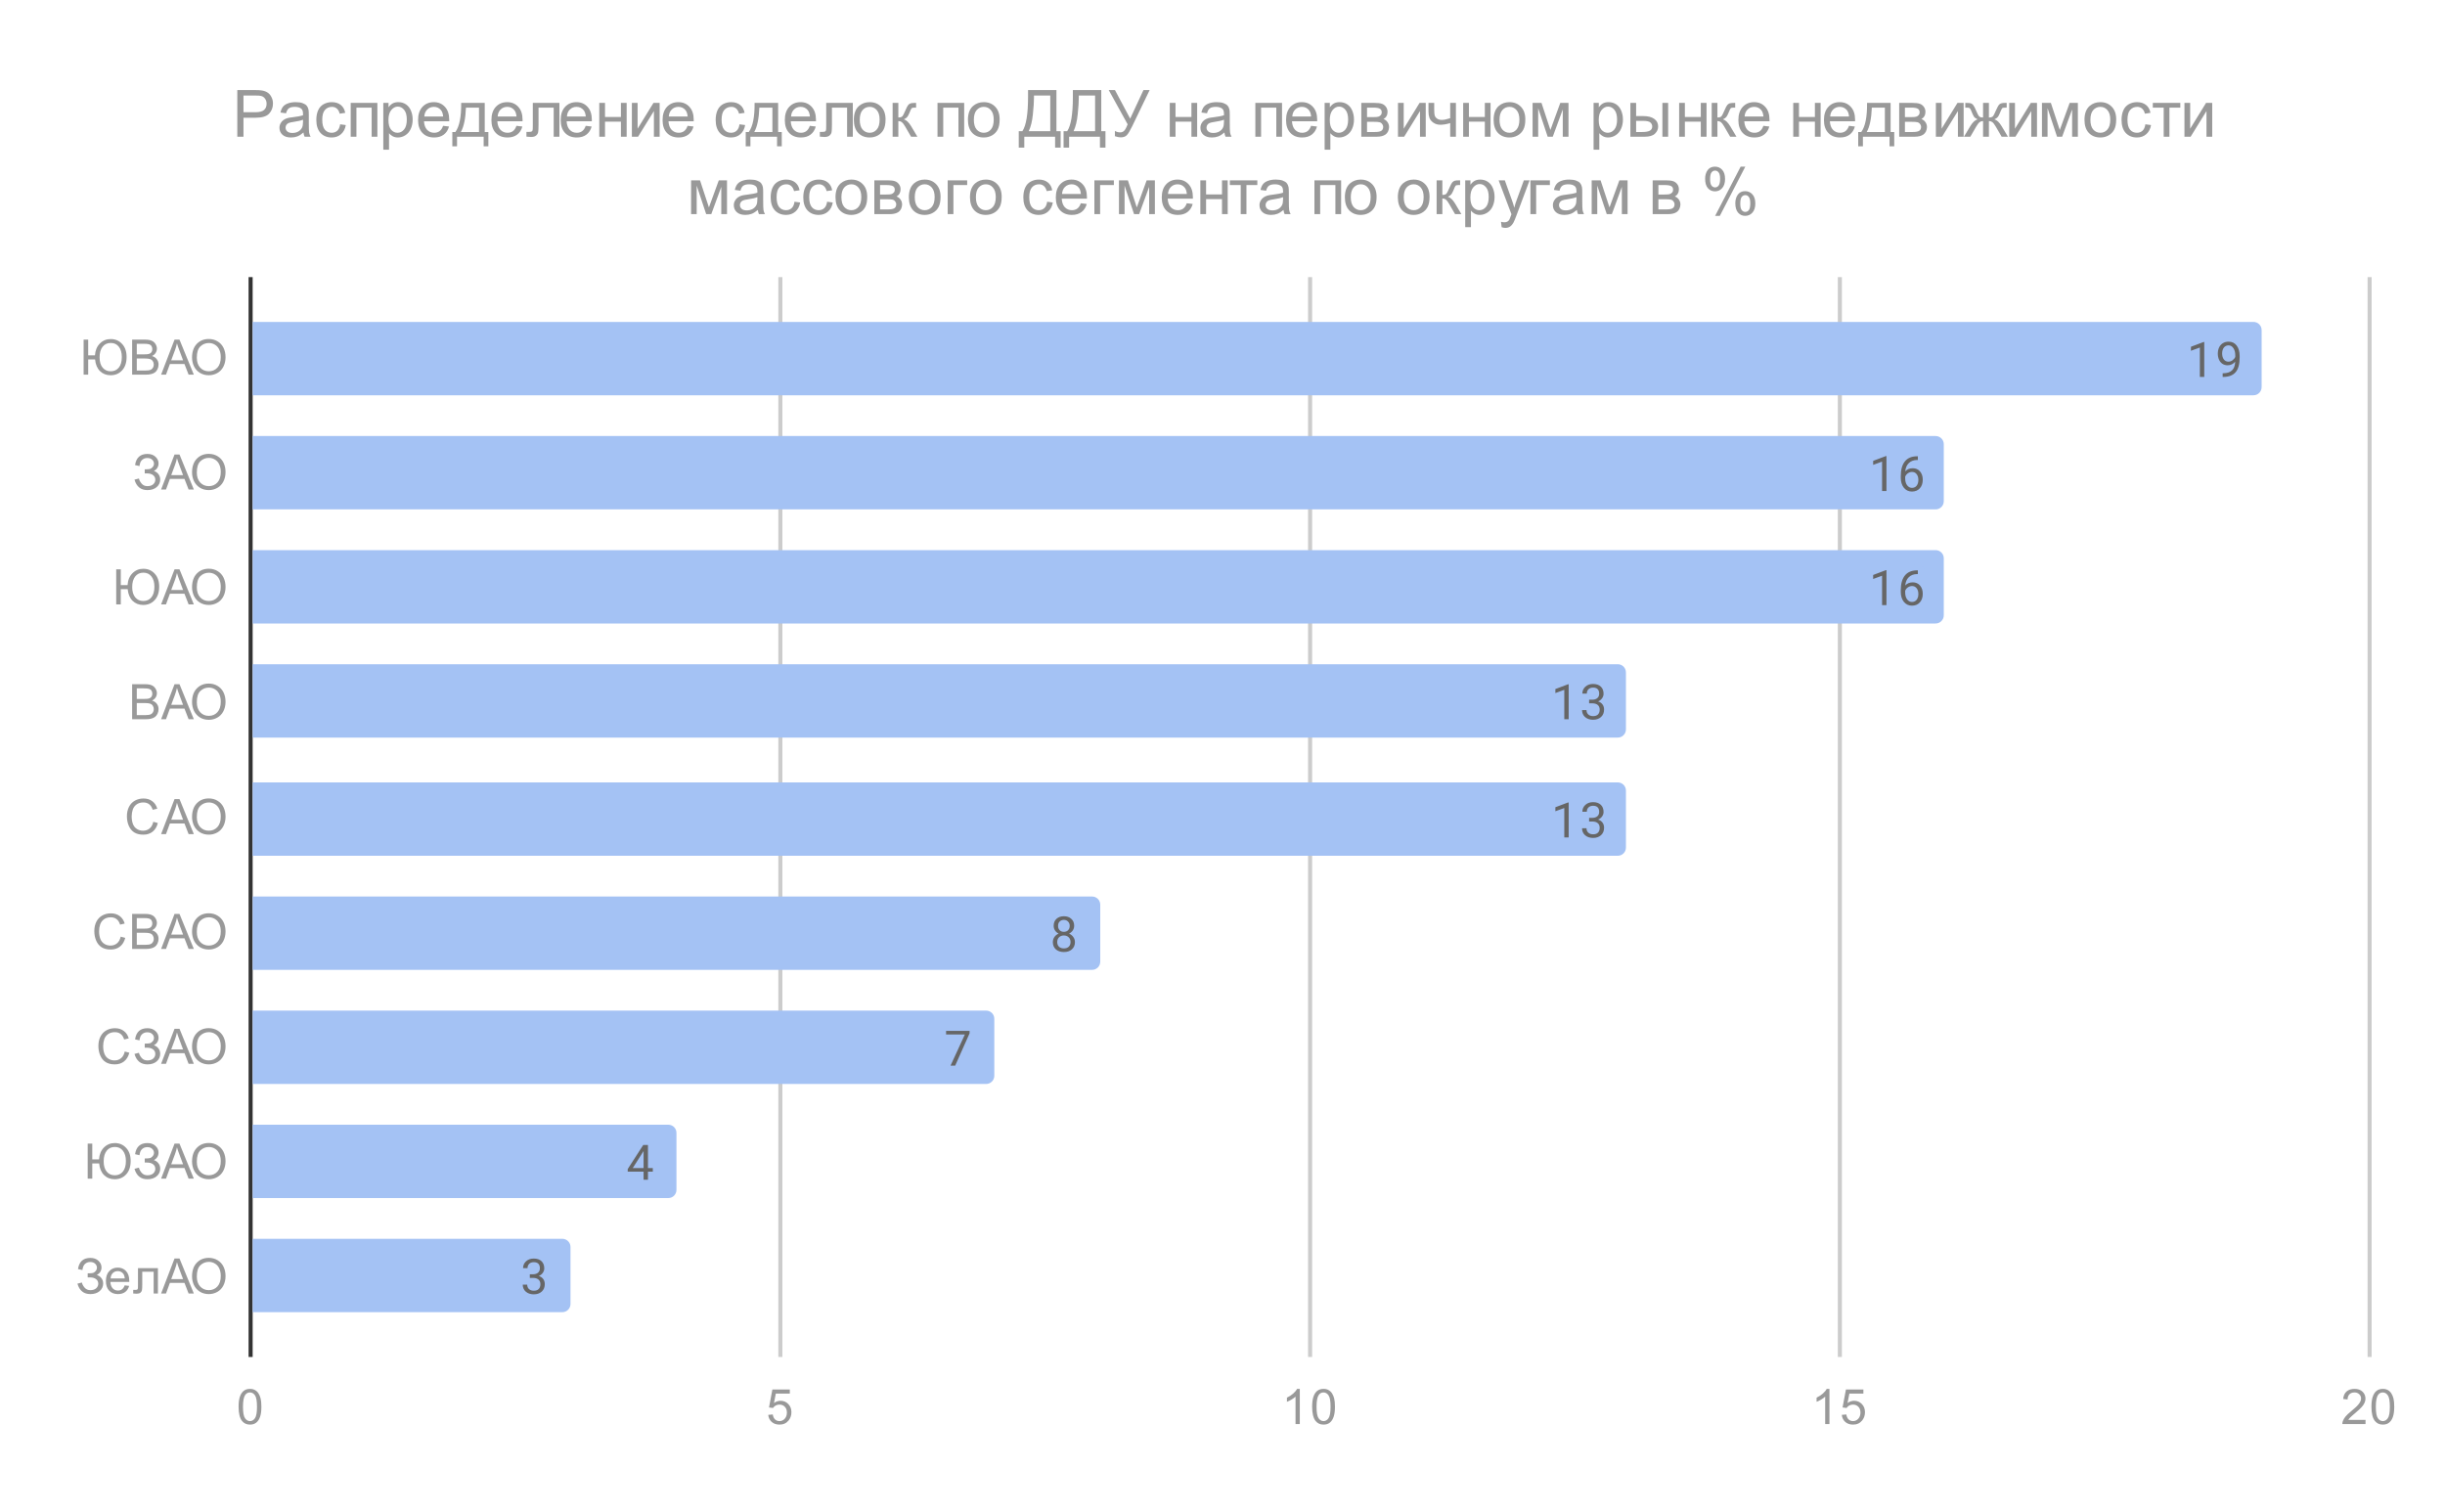 <svg version="1.1" viewBox="0.0 0.0 600.0 371.0" fill="none" stroke="none" stroke-linecap="square" stroke-miterlimit="10" width="600" height="371" xmlns:xlink="http://www.w3.org/1999/xlink" xmlns="http://www.w3.org/2000/svg"><path fill="#ffffff" d="M0 0L600.0 0L600.0 371.0L0 371.0L0 0Z" fill-rule="nonzero"/><path stroke="#333333" stroke-width="1.0" stroke-linecap="butt" d="M61.5 68.5L61.5 332.5" fill-rule="nonzero"/><path stroke="#cccccc" stroke-width="1.0" stroke-linecap="butt" d="M191.5 68.5L191.5 332.5" fill-rule="nonzero"/><path stroke="#cccccc" stroke-width="1.0" stroke-linecap="butt" d="M321.5 68.5L321.5 332.5" fill-rule="nonzero"/><path stroke="#cccccc" stroke-width="1.0" stroke-linecap="butt" d="M451.5 68.5L451.5 332.5" fill-rule="nonzero"/><path stroke="#cccccc" stroke-width="1.0" stroke-linecap="butt" d="M581.5 68.5L581.5 332.5" fill-rule="nonzero"/><clipPath id="id_0"><path d="M61.55 68.917L581.45 68.917L581.45 332.45L61.55 332.45L61.55 68.917Z" clip-rule="nonzero"/></clipPath><path stroke="#000000" stroke-width="2.0" stroke-linecap="butt" stroke-opacity="0.0" clip-path="url(#id_0)" d="M62.0 97.0L62.0 79.0L553.0 79.0C554.105 79.0 555.0 79.895 555.0 81.0L555.0 95.0C555.0 96.105 554.105 97.0 553.0 97.0Z" fill-rule="nonzero"/><path fill="#a4c2f4" clip-path="url(#id_0)" d="M62.0 97.0L62.0 79.0L553.0 79.0C554.105 79.0 555.0 79.895 555.0 81.0L555.0 95.0C555.0 96.105 554.105 97.0 553.0 97.0Z" fill-rule="nonzero"/><path stroke="#000000" stroke-width="2.0" stroke-linecap="butt" stroke-opacity="0.0" clip-path="url(#id_0)" d="M62.0 125.0L62.0 107.0L475.0 107.0C476.105 107.0 477.0 107.895 477.0 109.0L477.0 123.0C477.0 124.105 476.105 125.0 475.0 125.0Z" fill-rule="nonzero"/><path fill="#a4c2f4" clip-path="url(#id_0)" d="M62.0 125.0L62.0 107.0L475.0 107.0C476.105 107.0 477.0 107.895 477.0 109.0L477.0 123.0C477.0 124.105 476.105 125.0 475.0 125.0Z" fill-rule="nonzero"/><path stroke="#000000" stroke-width="2.0" stroke-linecap="butt" stroke-opacity="0.0" clip-path="url(#id_0)" d="M62.0 153.0L62.0 135.0L475.0 135.0C476.105 135.0 477.0 135.895 477.0 137.0L477.0 151.0C477.0 152.105 476.105 153.0 475.0 153.0Z" fill-rule="nonzero"/><path fill="#a4c2f4" clip-path="url(#id_0)" d="M62.0 153.0L62.0 135.0L475.0 135.0C476.105 135.0 477.0 135.895 477.0 137.0L477.0 151.0C477.0 152.105 476.105 153.0 475.0 153.0Z" fill-rule="nonzero"/><path stroke="#000000" stroke-width="2.0" stroke-linecap="butt" stroke-opacity="0.0" clip-path="url(#id_0)" d="M62.0 181.0L62.0 163.0L397.0 163.0C398.105 163.0 399.0 163.895 399.0 165.0L399.0 179.0C399.0 180.105 398.105 181.0 397.0 181.0Z" fill-rule="nonzero"/><path fill="#a4c2f4" clip-path="url(#id_0)" d="M62.0 181.0L62.0 163.0L397.0 163.0C398.105 163.0 399.0 163.895 399.0 165.0L399.0 179.0C399.0 180.105 398.105 181.0 397.0 181.0Z" fill-rule="nonzero"/><path stroke="#000000" stroke-width="2.0" stroke-linecap="butt" stroke-opacity="0.0" clip-path="url(#id_0)" d="M62.0 210.0L62.0 192.0L397.0 192.0C398.105 192.0 399.0 192.895 399.0 194.0L399.0 208.0C399.0 209.105 398.105 210.0 397.0 210.0Z" fill-rule="nonzero"/><path fill="#a4c2f4" clip-path="url(#id_0)" d="M62.0 210.0L62.0 192.0L397.0 192.0C398.105 192.0 399.0 192.895 399.0 194.0L399.0 208.0C399.0 209.105 398.105 210.0 397.0 210.0Z" fill-rule="nonzero"/><path stroke="#000000" stroke-width="2.0" stroke-linecap="butt" stroke-opacity="0.0" clip-path="url(#id_0)" d="M62.0 238.0L62.0 220.0L268.0 220.0C269.105 220.0 270.0 220.895 270.0 222.0L270.0 236.0C270.0 237.105 269.105 238.0 268.0 238.0Z" fill-rule="nonzero"/><path fill="#a4c2f4" clip-path="url(#id_0)" d="M62.0 238.0L62.0 220.0L268.0 220.0C269.105 220.0 270.0 220.895 270.0 222.0L270.0 236.0C270.0 237.105 269.105 238.0 268.0 238.0Z" fill-rule="nonzero"/><path stroke="#000000" stroke-width="2.0" stroke-linecap="butt" stroke-opacity="0.0" clip-path="url(#id_0)" d="M62.0 266.0L62.0 248.0L242.0 248.0C243.105 248.0 244.0 248.895 244.0 250.0L244.0 264.0C244.0 265.105 243.105 266.0 242.0 266.0Z" fill-rule="nonzero"/><path fill="#a4c2f4" clip-path="url(#id_0)" d="M62.0 266.0L62.0 248.0L242.0 248.0C243.105 248.0 244.0 248.895 244.0 250.0L244.0 264.0C244.0 265.105 243.105 266.0 242.0 266.0Z" fill-rule="nonzero"/><path stroke="#000000" stroke-width="2.0" stroke-linecap="butt" stroke-opacity="0.0" clip-path="url(#id_0)" d="M62.0 294.0L62.0 276.0L164.0 276.0C165.105 276.0 166.0 276.895 166.0 278.0L166.0 292.0C166.0 293.105 165.105 294.0 164.0 294.0Z" fill-rule="nonzero"/><path fill="#a4c2f4" clip-path="url(#id_0)" d="M62.0 294.0L62.0 276.0L164.0 276.0C165.105 276.0 166.0 276.895 166.0 278.0L166.0 292.0C166.0 293.105 165.105 294.0 164.0 294.0Z" fill-rule="nonzero"/><path stroke="#000000" stroke-width="2.0" stroke-linecap="butt" stroke-opacity="0.0" clip-path="url(#id_0)" d="M62.0 322.0L62.0 304.0L138.0 304.0C139.105 304.0 140.0 304.895 140.0 306.0L140.0 320.0C140.0 321.105 139.105 322.0 138.0 322.0Z" fill-rule="nonzero"/><path fill="#a4c2f4" clip-path="url(#id_0)" d="M62.0 322.0L62.0 304.0L138.0 304.0C139.105 304.0 140.0 304.895 140.0 306.0L140.0 320.0C140.0 321.105 139.105 322.0 138.0 322.0Z" fill-rule="nonzero"/><path stroke="#a4c2f4" stroke-width="3.0" stroke-linejoin="round" stroke-linecap="round" d="M540.921 92.5L539.842 92.5L539.842 85.281L537.655 86.078L537.655 85.094L540.764 83.922L540.921 83.922L540.921 92.5ZM548.514 88.75Q548.186 89.156 547.702 89.406Q547.233 89.641 546.671 89.641Q545.936 89.641 545.389 89.281Q544.842 88.922 544.546 88.266Q544.249 87.594 544.249 86.797Q544.249 85.953 544.561 85.266Q544.889 84.578 545.483 84.219Q546.092 83.844 546.889 83.844Q548.155 83.844 548.874 84.797Q549.608 85.75 549.608 87.375L549.608 87.688Q549.608 90.188 548.624 91.328Q547.639 92.469 545.655 92.5L545.436 92.5L545.436 91.594L545.671 91.594Q547.014 91.562 547.733 90.891Q548.452 90.219 548.514 88.75ZM546.842 88.75Q547.389 88.75 547.842 88.422Q548.311 88.078 548.53 87.594L548.53 87.156Q548.53 86.094 548.061 85.422Q547.592 84.75 546.889 84.75Q546.171 84.75 545.733 85.297Q545.311 85.844 545.311 86.75Q545.311 87.625 545.717 88.188Q546.139 88.75 546.842 88.75Z" fill-rule="nonzero"/><path fill="#666666" d="M540.921 92.5L539.842 92.5L539.842 85.281L537.655 86.078L537.655 85.094L540.764 83.922L540.921 83.922L540.921 92.5ZM548.514 88.75Q548.186 89.156 547.702 89.406Q547.233 89.641 546.671 89.641Q545.936 89.641 545.389 89.281Q544.842 88.922 544.546 88.266Q544.249 87.594 544.249 86.797Q544.249 85.953 544.561 85.266Q544.889 84.578 545.483 84.219Q546.092 83.844 546.889 83.844Q548.155 83.844 548.874 84.797Q549.608 85.75 549.608 87.375L549.608 87.688Q549.608 90.188 548.624 91.328Q547.639 92.469 545.655 92.5L545.436 92.5L545.436 91.594L545.671 91.594Q547.014 91.562 547.733 90.891Q548.452 90.219 548.514 88.75ZM546.842 88.75Q547.389 88.75 547.842 88.422Q548.311 88.078 548.53 87.594L548.53 87.156Q548.53 86.094 548.061 85.422Q547.592 84.75 546.889 84.75Q546.171 84.75 545.733 85.297Q545.311 85.844 545.311 86.75Q545.311 87.625 545.717 88.188Q546.139 88.75 546.842 88.75Z" fill-rule="nonzero"/><path stroke="#a4c2f4" stroke-width="3.0" stroke-linejoin="round" stroke-linecap="round" d="M462.936 120.5L461.858 120.5L461.858 113.281L459.67 114.078L459.67 113.094L462.779 111.922L462.936 111.922L462.936 120.5ZM470.639 111.969L470.639 112.875L470.436 112.875Q469.17 112.906 468.42 113.641Q467.67 114.359 467.545 115.672Q468.233 114.906 469.389 114.906Q470.498 114.906 471.17 115.688Q471.842 116.469 471.842 117.719Q471.842 119.031 471.123 119.828Q470.404 120.625 469.186 120.625Q467.967 120.625 467.201 119.688Q466.451 118.734 466.451 117.25L466.451 116.844Q466.451 114.484 467.451 113.234Q468.451 111.984 470.436 111.969L470.639 111.969ZM469.217 115.812Q468.654 115.812 468.186 116.141Q467.717 116.469 467.529 116.984L467.529 117.375Q467.529 118.438 467.998 119.078Q468.483 119.719 469.186 119.719Q469.92 119.719 470.342 119.188Q470.764 118.641 470.764 117.766Q470.764 116.891 470.342 116.359Q469.92 115.812 469.217 115.812Z" fill-rule="nonzero"/><path fill="#666666" d="M462.936 120.5L461.858 120.5L461.858 113.281L459.67 114.078L459.67 113.094L462.779 111.922L462.936 111.922L462.936 120.5ZM470.639 111.969L470.639 112.875L470.436 112.875Q469.17 112.906 468.42 113.641Q467.67 114.359 467.545 115.672Q468.233 114.906 469.389 114.906Q470.498 114.906 471.17 115.688Q471.842 116.469 471.842 117.719Q471.842 119.031 471.123 119.828Q470.404 120.625 469.186 120.625Q467.967 120.625 467.201 119.688Q466.451 118.734 466.451 117.25L466.451 116.844Q466.451 114.484 467.451 113.234Q468.451 111.984 470.436 111.969L470.639 111.969ZM469.217 115.812Q468.654 115.812 468.186 116.141Q467.717 116.469 467.529 116.984L467.529 117.375Q467.529 118.438 467.998 119.078Q468.483 119.719 469.186 119.719Q469.92 119.719 470.342 119.188Q470.764 118.641 470.764 117.766Q470.764 116.891 470.342 116.359Q469.92 115.812 469.217 115.812Z" fill-rule="nonzero"/><path stroke="#a4c2f4" stroke-width="3.0" stroke-linejoin="round" stroke-linecap="round" d="M462.936 148.5L461.858 148.5L461.858 141.281L459.67 142.078L459.67 141.094L462.779 139.922L462.936 139.922L462.936 148.5ZM470.639 139.969L470.639 140.875L470.436 140.875Q469.17 140.906 468.42 141.641Q467.67 142.359 467.545 143.672Q468.233 142.906 469.389 142.906Q470.498 142.906 471.17 143.688Q471.842 144.469 471.842 145.719Q471.842 147.031 471.123 147.828Q470.404 148.625 469.186 148.625Q467.967 148.625 467.201 147.688Q466.451 146.734 466.451 145.25L466.451 144.844Q466.451 142.484 467.451 141.234Q468.451 139.984 470.436 139.969L470.639 139.969ZM469.217 143.812Q468.654 143.812 468.186 144.141Q467.717 144.469 467.529 144.984L467.529 145.375Q467.529 146.438 467.998 147.078Q468.483 147.719 469.186 147.719Q469.92 147.719 470.342 147.188Q470.764 146.641 470.764 145.766Q470.764 144.891 470.342 144.359Q469.92 143.812 469.217 143.812Z" fill-rule="nonzero"/><path fill="#666666" d="M462.936 148.5L461.858 148.5L461.858 141.281L459.67 142.078L459.67 141.094L462.779 139.922L462.936 139.922L462.936 148.5ZM470.639 139.969L470.639 140.875L470.436 140.875Q469.17 140.906 468.42 141.641Q467.67 142.359 467.545 143.672Q468.233 142.906 469.389 142.906Q470.498 142.906 471.17 143.688Q471.842 144.469 471.842 145.719Q471.842 147.031 471.123 147.828Q470.404 148.625 469.186 148.625Q467.967 148.625 467.201 147.688Q466.451 146.734 466.451 145.25L466.451 144.844Q466.451 142.484 467.451 141.234Q468.451 139.984 470.436 139.969L470.639 139.969ZM469.217 143.812Q468.654 143.812 468.186 144.141Q467.717 144.469 467.529 144.984L467.529 145.375Q467.529 146.438 467.998 147.078Q468.483 147.719 469.186 147.719Q469.92 147.719 470.342 147.188Q470.764 146.641 470.764 145.766Q470.764 144.891 470.342 144.359Q469.92 143.812 469.217 143.812Z" fill-rule="nonzero"/><path stroke="#a4c2f4" stroke-width="3.0" stroke-linejoin="round" stroke-linecap="round" d="M384.951 176.5L383.873 176.5L383.873 169.281L381.685 170.078L381.685 169.094L384.794 167.922L384.951 167.922L384.951 176.5ZM389.966 171.703L390.779 171.703Q391.56 171.688 391.998 171.297Q392.435 170.906 392.435 170.234Q392.435 168.734 390.935 168.734Q390.232 168.734 389.81 169.141Q389.404 169.547 389.404 170.203L388.31 170.203Q388.31 169.188 389.044 168.516Q389.794 167.844 390.935 167.844Q392.138 167.844 392.826 168.484Q393.513 169.125 393.513 170.266Q393.513 170.828 393.154 171.344Q392.794 171.859 392.169 172.125Q392.873 172.344 393.248 172.859Q393.638 173.375 393.638 174.125Q393.638 175.266 392.888 175.953Q392.138 176.625 390.935 176.625Q389.748 176.625 388.982 175.969Q388.232 175.312 388.232 174.25L389.326 174.25Q389.326 174.922 389.763 175.328Q390.201 175.734 390.951 175.734Q391.732 175.734 392.138 175.328Q392.56 174.906 392.56 174.141Q392.56 173.406 392.107 173.016Q391.654 172.609 390.779 172.594L389.966 172.594L389.966 171.703Z" fill-rule="nonzero"/><path fill="#666666" d="M384.951 176.5L383.873 176.5L383.873 169.281L381.685 170.078L381.685 169.094L384.794 167.922L384.951 167.922L384.951 176.5ZM389.966 171.703L390.779 171.703Q391.56 171.688 391.998 171.297Q392.435 170.906 392.435 170.234Q392.435 168.734 390.935 168.734Q390.232 168.734 389.81 169.141Q389.404 169.547 389.404 170.203L388.31 170.203Q388.31 169.188 389.044 168.516Q389.794 167.844 390.935 167.844Q392.138 167.844 392.826 168.484Q393.513 169.125 393.513 170.266Q393.513 170.828 393.154 171.344Q392.794 171.859 392.169 172.125Q392.873 172.344 393.248 172.859Q393.638 173.375 393.638 174.125Q393.638 175.266 392.888 175.953Q392.138 176.625 390.935 176.625Q389.748 176.625 388.982 175.969Q388.232 175.312 388.232 174.25L389.326 174.25Q389.326 174.922 389.763 175.328Q390.201 175.734 390.951 175.734Q391.732 175.734 392.138 175.328Q392.56 174.906 392.56 174.141Q392.56 173.406 392.107 173.016Q391.654 172.609 390.779 172.594L389.966 172.594L389.966 171.703Z" fill-rule="nonzero"/><path stroke="#a4c2f4" stroke-width="3.0" stroke-linejoin="round" stroke-linecap="round" d="M384.951 205.5L383.873 205.5L383.873 198.281L381.685 199.078L381.685 198.094L384.794 196.922L384.951 196.922L384.951 205.5ZM389.966 200.703L390.779 200.703Q391.56 200.688 391.998 200.297Q392.435 199.906 392.435 199.234Q392.435 197.734 390.935 197.734Q390.232 197.734 389.81 198.141Q389.404 198.547 389.404 199.203L388.31 199.203Q388.31 198.188 389.044 197.516Q389.794 196.844 390.935 196.844Q392.138 196.844 392.826 197.484Q393.513 198.125 393.513 199.266Q393.513 199.828 393.154 200.344Q392.794 200.859 392.169 201.125Q392.873 201.344 393.248 201.859Q393.638 202.375 393.638 203.125Q393.638 204.266 392.888 204.953Q392.138 205.625 390.935 205.625Q389.748 205.625 388.982 204.969Q388.232 204.312 388.232 203.25L389.326 203.25Q389.326 203.922 389.763 204.328Q390.201 204.734 390.951 204.734Q391.732 204.734 392.138 204.328Q392.56 203.906 392.56 203.141Q392.56 202.406 392.107 202.016Q391.654 201.609 390.779 201.594L389.966 201.594L389.966 200.703Z" fill-rule="nonzero"/><path fill="#666666" d="M384.951 205.5L383.873 205.5L383.873 198.281L381.685 199.078L381.685 198.094L384.794 196.922L384.951 196.922L384.951 205.5ZM389.966 200.703L390.779 200.703Q391.56 200.688 391.998 200.297Q392.435 199.906 392.435 199.234Q392.435 197.734 390.935 197.734Q390.232 197.734 389.81 198.141Q389.404 198.547 389.404 199.203L388.31 199.203Q388.31 198.188 389.044 197.516Q389.794 196.844 390.935 196.844Q392.138 196.844 392.826 197.484Q393.513 198.125 393.513 199.266Q393.513 199.828 393.154 200.344Q392.794 200.859 392.169 201.125Q392.873 201.344 393.248 201.859Q393.638 202.375 393.638 203.125Q393.638 204.266 392.888 204.953Q392.138 205.625 390.935 205.625Q389.748 205.625 388.982 204.969Q388.232 204.312 388.232 203.25L389.326 203.25Q389.326 203.922 389.763 204.328Q390.201 204.734 390.951 204.734Q391.732 204.734 392.138 204.328Q392.56 203.906 392.56 203.141Q392.56 202.406 392.107 202.016Q391.654 201.609 390.779 201.594L389.966 201.594L389.966 200.703Z" fill-rule="nonzero"/><path stroke="#a4c2f4" stroke-width="3.0" stroke-linejoin="round" stroke-linecap="round" d="M263.601 227.188Q263.601 227.828 263.257 228.328Q262.913 228.828 262.351 229.109Q263.007 229.391 263.397 229.953Q263.788 230.5 263.788 231.203Q263.788 232.297 263.038 232.969Q262.304 233.625 261.085 233.625Q259.851 233.625 259.101 232.969Q258.366 232.297 258.366 231.203Q258.366 230.5 258.741 229.953Q259.116 229.391 259.788 229.109Q259.226 228.828 258.897 228.328Q258.569 227.828 258.569 227.188Q258.569 226.109 259.257 225.484Q259.944 224.844 261.085 224.844Q262.21 224.844 262.897 225.484Q263.601 226.109 263.601 227.188ZM262.71 231.172Q262.71 230.453 262.257 230.016Q261.804 229.562 261.069 229.562Q260.335 229.562 259.882 230.016Q259.444 230.453 259.444 231.188Q259.444 231.906 259.882 232.328Q260.319 232.734 261.085 232.734Q261.835 232.734 262.272 232.312Q262.71 231.891 262.71 231.172ZM261.085 225.734Q260.444 225.734 260.038 226.141Q259.647 226.531 259.647 227.219Q259.647 227.859 260.038 228.266Q260.429 228.672 261.069 228.672Q261.726 228.672 262.116 228.266Q262.507 227.859 262.507 227.219Q262.507 226.562 262.101 226.156Q261.694 225.734 261.085 225.734Z" fill-rule="nonzero"/><path fill="#666666" d="M263.601 227.188Q263.601 227.828 263.257 228.328Q262.913 228.828 262.351 229.109Q263.007 229.391 263.397 229.953Q263.788 230.5 263.788 231.203Q263.788 232.297 263.038 232.969Q262.304 233.625 261.085 233.625Q259.851 233.625 259.101 232.969Q258.366 232.297 258.366 231.203Q258.366 230.5 258.741 229.953Q259.116 229.391 259.788 229.109Q259.226 228.828 258.897 228.328Q258.569 227.828 258.569 227.188Q258.569 226.109 259.257 225.484Q259.944 224.844 261.085 224.844Q262.21 224.844 262.897 225.484Q263.601 226.109 263.601 227.188ZM262.71 231.172Q262.71 230.453 262.257 230.016Q261.804 229.562 261.069 229.562Q260.335 229.562 259.882 230.016Q259.444 230.453 259.444 231.188Q259.444 231.906 259.882 232.328Q260.319 232.734 261.085 232.734Q261.835 232.734 262.272 232.312Q262.71 231.891 262.71 231.172ZM261.085 225.734Q260.444 225.734 260.038 226.141Q259.647 226.531 259.647 227.219Q259.647 227.859 260.038 228.266Q260.429 228.672 261.069 228.672Q261.726 228.672 262.116 228.266Q262.507 227.859 262.507 227.219Q262.507 226.562 262.101 226.156Q261.694 225.734 261.085 225.734Z" fill-rule="nonzero"/><path stroke="#a4c2f4" stroke-width="3.0" stroke-linejoin="round" stroke-linecap="round" d="M237.934 253.578L234.403 261.5L233.262 261.5L236.778 253.859L232.168 253.859L232.168 252.969L237.934 252.969L237.934 253.578Z" fill-rule="nonzero"/><path fill="#666666" d="M237.934 253.578L234.403 261.5L233.262 261.5L236.778 253.859L232.168 253.859L232.168 252.969L237.934 252.969L237.934 253.578Z" fill-rule="nonzero"/><path stroke="#a4c2f4" stroke-width="3.0" stroke-linejoin="round" stroke-linecap="round" d="M159.011 286.641L160.199 286.641L160.199 287.516L159.011 287.516L159.011 289.5L157.933 289.5L157.933 287.516L154.042 287.516L154.042 286.875L157.855 280.969L159.011 280.969L159.011 286.641ZM155.277 286.641L157.933 286.641L157.933 282.453L157.792 282.688L155.277 286.641Z" fill-rule="nonzero"/><path fill="#666666" d="M159.011 286.641L160.199 286.641L160.199 287.516L159.011 287.516L159.011 289.5L157.933 289.5L157.933 287.516L154.042 287.516L154.042 286.875L157.855 280.969L159.011 280.969L159.011 286.641ZM155.277 286.641L157.933 286.641L157.933 282.453L157.792 282.688L155.277 286.641Z" fill-rule="nonzero"/><path stroke="#a4c2f4" stroke-width="3.0" stroke-linejoin="round" stroke-linecap="round" d="M130.016 312.703L130.829 312.703Q131.61 312.688 132.048 312.297Q132.485 311.906 132.485 311.234Q132.485 309.734 130.985 309.734Q130.282 309.734 129.86 310.141Q129.454 310.547 129.454 311.203L128.36 311.203Q128.36 310.188 129.094 309.516Q129.844 308.844 130.985 308.844Q132.188 308.844 132.876 309.484Q133.563 310.125 133.563 311.266Q133.563 311.828 133.204 312.344Q132.844 312.859 132.219 313.125Q132.923 313.344 133.298 313.859Q133.688 314.375 133.688 315.125Q133.688 316.266 132.938 316.953Q132.188 317.625 130.985 317.625Q129.798 317.625 129.032 316.969Q128.282 316.312 128.282 315.25L129.376 315.25Q129.376 315.922 129.813 316.328Q130.251 316.734 131.001 316.734Q131.782 316.734 132.188 316.328Q132.61 315.906 132.61 315.141Q132.61 314.406 132.157 314.016Q131.704 313.609 130.829 313.594L130.016 313.594L130.016 312.703Z" fill-rule="nonzero"/><path fill="#666666" d="M130.016 312.703L130.829 312.703Q131.61 312.688 132.048 312.297Q132.485 311.906 132.485 311.234Q132.485 309.734 130.985 309.734Q130.282 309.734 129.86 310.141Q129.454 310.547 129.454 311.203L128.36 311.203Q128.36 310.188 129.094 309.516Q129.844 308.844 130.985 308.844Q132.188 308.844 132.876 309.484Q133.563 310.125 133.563 311.266Q133.563 311.828 133.204 312.344Q132.844 312.859 132.219 313.125Q132.923 313.344 133.298 313.859Q133.688 314.375 133.688 315.125Q133.688 316.266 132.938 316.953Q132.188 317.625 130.985 317.625Q129.798 317.625 129.032 316.969Q128.282 316.312 128.282 315.25L129.376 315.25Q129.376 315.922 129.813 316.328Q130.251 316.734 131.001 316.734Q131.782 316.734 132.188 316.328Q132.61 315.906 132.61 315.141Q132.61 314.406 132.157 314.016Q131.704 313.609 130.829 313.594L130.016 313.594L130.016 312.703Z" fill-rule="nonzero"/><path fill="#999999" d="M20.519 83.348L21.644 83.348L21.644 87.207L23.3 87.207Q23.425 85.379 24.503 84.301Q25.581 83.207 27.175 83.207Q28.863 83.207 29.956 84.395Q31.066 85.567 31.066 87.598Q31.066 89.707 29.956 90.895Q28.863 92.082 27.144 92.082Q25.581 92.082 24.534 91.067Q23.503 90.036 23.331 88.207L21.644 88.207L21.644 91.942L20.519 91.942L20.519 83.348ZM24.441 87.692Q24.441 89.317 25.191 90.223Q25.941 91.114 27.159 91.114Q28.409 91.114 29.144 90.223Q29.894 89.317 29.894 87.614Q29.894 86.004 29.159 85.082Q28.441 84.161 27.191 84.161Q25.909 84.161 25.175 85.098Q24.441 86.036 24.441 87.692ZM32.425 91.942L32.425 83.348L35.659 83.348Q36.644 83.348 37.237 83.614Q37.831 83.879 38.159 84.426Q38.503 84.957 38.503 85.551Q38.503 86.098 38.206 86.582Q37.909 87.067 37.3 87.364Q38.081 87.598 38.487 88.161Q38.909 88.707 38.909 89.457Q38.909 90.051 38.659 90.582Q38.409 91.098 38.034 91.379Q37.659 91.661 37.081 91.801Q36.519 91.942 35.706 91.942L32.425 91.942ZM33.566 86.957L35.425 86.957Q36.175 86.957 36.503 86.864Q36.941 86.739 37.159 86.442Q37.378 86.129 37.378 85.676Q37.378 85.254 37.175 84.926Q36.972 84.598 36.581 84.489Q36.206 84.364 35.284 84.364L33.566 84.364L33.566 86.957ZM33.566 90.926L35.706 90.926Q36.253 90.926 36.472 90.879Q36.878 90.817 37.128 90.661Q37.394 90.489 37.566 90.176Q37.737 89.864 37.737 89.457Q37.737 88.973 37.487 88.614Q37.253 88.254 36.816 88.114Q36.378 87.973 35.55 87.973L33.566 87.973L33.566 90.926ZM39.534 91.942L42.831 83.348L44.05 83.348L47.566 91.942L46.284 91.942L45.269 89.332L41.691 89.332L40.737 91.942L39.534 91.942ZM42.019 88.411L44.925 88.411L44.034 86.036Q43.612 84.957 43.425 84.254Q43.253 85.082 42.956 85.895L42.019 88.411ZM47.128 87.754Q47.128 85.614 48.269 84.411Q49.425 83.192 51.237 83.192Q52.441 83.192 53.394 83.77Q54.347 84.332 54.847 85.348Q55.347 86.364 55.347 87.661Q55.347 88.957 54.816 89.989Q54.284 91.02 53.316 91.551Q52.362 92.082 51.237 92.082Q50.019 92.082 49.066 91.504Q48.112 90.911 47.612 89.911Q47.128 88.895 47.128 87.754ZM48.3 87.77Q48.3 89.332 49.128 90.223Q49.972 91.114 51.237 91.114Q52.519 91.114 53.347 90.223Q54.175 89.317 54.175 87.645Q54.175 86.598 53.816 85.817Q53.472 85.036 52.784 84.614Q52.097 84.176 51.253 84.176Q50.05 84.176 49.175 85.004Q48.3 85.832 48.3 87.77Z" fill-rule="nonzero"/><path fill="#999999" d="M33.003 117.705L34.097 117.424Q34.222 118.049 34.753 118.674Q35.284 119.299 36.175 119.299Q37.081 119.299 37.597 118.846Q38.112 118.377 38.112 117.721Q38.112 117.002 37.566 116.596Q37.019 116.174 36.066 116.174L35.519 116.174L35.519 115.174Q36.3 115.174 36.722 115.096Q37.144 115.002 37.456 114.627Q37.784 114.252 37.784 113.783Q37.784 113.221 37.347 112.815Q36.909 112.393 36.159 112.393Q35.503 112.393 35.05 112.721Q34.597 113.033 34.409 113.58Q34.237 114.112 34.237 114.377L33.144 114.127Q33.55 111.393 36.175 111.393Q37.425 111.393 38.159 112.096Q38.909 112.783 38.909 113.721Q38.909 114.924 37.769 115.596Q38.425 115.768 38.862 116.33Q39.316 116.893 39.316 117.674Q39.316 118.783 38.456 119.533Q37.597 120.268 36.175 120.268Q33.737 120.268 33.003 117.705ZM39.534 120.127L42.831 111.533L44.05 111.533L47.566 120.127L46.284 120.127L45.269 117.518L41.691 117.518L40.737 120.127L39.534 120.127ZM42.019 116.596L44.925 116.596L44.034 114.221Q43.612 113.143 43.425 112.44Q43.253 113.268 42.956 114.08L42.019 116.596ZM47.128 115.94Q47.128 113.799 48.269 112.596Q49.425 111.377 51.237 111.377Q52.441 111.377 53.394 111.955Q54.347 112.518 54.847 113.533Q55.347 114.549 55.347 115.846Q55.347 117.143 54.816 118.174Q54.284 119.205 53.316 119.737Q52.362 120.268 51.237 120.268Q50.019 120.268 49.066 119.69Q48.112 119.096 47.612 118.096Q47.128 117.08 47.128 115.94ZM48.3 115.955Q48.3 117.518 49.128 118.408Q49.972 119.299 51.237 119.299Q52.519 119.299 53.347 118.408Q54.175 117.502 54.175 115.83Q54.175 114.783 53.816 114.002Q53.472 113.221 52.784 112.799Q52.097 112.362 51.253 112.362Q50.05 112.362 49.175 113.19Q48.3 114.018 48.3 115.955Z" fill-rule="nonzero"/><path fill="#999999" d="M28.519 139.719L29.644 139.719L29.644 143.578L31.3 143.578Q31.425 141.75 32.503 140.672Q33.581 139.578 35.175 139.578Q36.862 139.578 37.956 140.766Q39.066 141.938 39.066 143.969Q39.066 146.078 37.956 147.266Q36.862 148.453 35.144 148.453Q33.581 148.453 32.534 147.438Q31.503 146.406 31.331 144.578L29.644 144.578L29.644 148.313L28.519 148.313L28.519 139.719ZM32.441 144.063Q32.441 145.688 33.191 146.594Q33.941 147.484 35.159 147.484Q36.409 147.484 37.144 146.594Q37.894 145.688 37.894 143.984Q37.894 142.375 37.159 141.453Q36.441 140.531 35.191 140.531Q33.909 140.531 33.175 141.469Q32.441 142.406 32.441 144.063ZM39.534 148.313L42.831 139.719L44.05 139.719L47.566 148.313L46.284 148.313L45.269 145.703L41.691 145.703L40.737 148.313L39.534 148.313ZM42.019 144.781L44.925 144.781L44.034 142.406Q43.612 141.328 43.425 140.625Q43.253 141.453 42.956 142.266L42.019 144.781ZM47.128 144.125Q47.128 141.984 48.269 140.781Q49.425 139.563 51.237 139.563Q52.441 139.563 53.394 140.141Q54.347 140.703 54.847 141.719Q55.347 142.734 55.347 144.031Q55.347 145.328 54.816 146.359Q54.284 147.391 53.316 147.922Q52.362 148.453 51.237 148.453Q50.019 148.453 49.066 147.875Q48.112 147.281 47.612 146.281Q47.128 145.266 47.128 144.125ZM48.3 144.141Q48.3 145.703 49.128 146.594Q49.972 147.484 51.237 147.484Q52.519 147.484 53.347 146.594Q54.175 145.688 54.175 144.016Q54.175 142.969 53.816 142.188Q53.472 141.406 52.784 140.984Q52.097 140.547 51.253 140.547Q50.05 140.547 49.175 141.375Q48.3 142.203 48.3 144.141Z" fill-rule="nonzero"/><path fill="#999999" d="M32.425 176.498L32.425 167.904L35.659 167.904Q36.644 167.904 37.237 168.17Q37.831 168.435 38.159 168.982Q38.503 169.514 38.503 170.107Q38.503 170.654 38.206 171.139Q37.909 171.623 37.3 171.92Q38.081 172.154 38.487 172.717Q38.909 173.264 38.909 174.014Q38.909 174.607 38.659 175.139Q38.409 175.654 38.034 175.935Q37.659 176.217 37.081 176.357Q36.519 176.498 35.706 176.498L32.425 176.498ZM33.566 171.514L35.425 171.514Q36.175 171.514 36.503 171.42Q36.941 171.295 37.159 170.998Q37.378 170.685 37.378 170.232Q37.378 169.81 37.175 169.482Q36.972 169.154 36.581 169.045Q36.206 168.92 35.284 168.92L33.566 168.92L33.566 171.514ZM33.566 175.482L35.706 175.482Q36.253 175.482 36.472 175.435Q36.878 175.373 37.128 175.217Q37.394 175.045 37.566 174.732Q37.737 174.42 37.737 174.014Q37.737 173.529 37.487 173.17Q37.253 172.81 36.816 172.67Q36.378 172.529 35.55 172.529L33.566 172.529L33.566 175.482ZM39.534 176.498L42.831 167.904L44.05 167.904L47.566 176.498L46.284 176.498L45.269 173.889L41.691 173.889L40.737 176.498L39.534 176.498ZM42.019 172.967L44.925 172.967L44.034 170.592Q43.612 169.514 43.425 168.81Q43.253 169.639 42.956 170.451L42.019 172.967ZM47.128 172.31Q47.128 170.17 48.269 168.967Q49.425 167.748 51.237 167.748Q52.441 167.748 53.394 168.326Q54.347 168.889 54.847 169.904Q55.347 170.92 55.347 172.217Q55.347 173.514 54.816 174.545Q54.284 175.576 53.316 176.107Q52.362 176.639 51.237 176.639Q50.019 176.639 49.066 176.06Q48.112 175.467 47.612 174.467Q47.128 173.451 47.128 172.31ZM48.3 172.326Q48.3 173.889 49.128 174.779Q49.972 175.67 51.237 175.67Q52.519 175.67 53.347 174.779Q54.175 173.873 54.175 172.201Q54.175 171.154 53.816 170.373Q53.472 169.592 52.784 169.17Q52.097 168.732 51.253 168.732Q50.05 168.732 49.175 169.56Q48.3 170.389 48.3 172.326Z" fill-rule="nonzero"/><path fill="#999999" d="M37.612 201.668L38.737 201.965Q38.378 203.355 37.456 204.09Q36.534 204.824 35.191 204.824Q33.8 204.824 32.925 204.261Q32.05 203.699 31.597 202.636Q31.144 201.558 31.144 200.324Q31.144 198.98 31.659 197.98Q32.175 196.98 33.112 196.465Q34.066 195.949 35.206 195.949Q36.487 195.949 37.362 196.605Q38.253 197.261 38.597 198.449L37.472 198.715Q37.175 197.777 36.597 197.355Q36.034 196.918 35.175 196.918Q34.191 196.918 33.519 197.402Q32.862 197.871 32.581 198.668Q32.316 199.465 32.316 200.324Q32.316 201.418 32.628 202.23Q32.956 203.043 33.628 203.449Q34.3 203.855 35.097 203.855Q36.05 203.855 36.706 203.308Q37.378 202.761 37.612 201.668ZM39.534 204.683L42.831 196.09L44.05 196.09L47.566 204.683L46.284 204.683L45.269 202.074L41.691 202.074L40.737 204.683L39.534 204.683ZM42.019 201.152L44.925 201.152L44.034 198.777Q43.612 197.699 43.425 196.996Q43.253 197.824 42.956 198.636L42.019 201.152ZM47.128 200.496Q47.128 198.355 48.269 197.152Q49.425 195.933 51.237 195.933Q52.441 195.933 53.394 196.511Q54.347 197.074 54.847 198.09Q55.347 199.105 55.347 200.402Q55.347 201.699 54.816 202.73Q54.284 203.761 53.316 204.293Q52.362 204.824 51.237 204.824Q50.019 204.824 49.066 204.246Q48.112 203.652 47.612 202.652Q47.128 201.636 47.128 200.496ZM48.3 200.511Q48.3 202.074 49.128 202.965Q49.972 203.855 51.237 203.855Q52.519 203.855 53.347 202.965Q54.175 202.058 54.175 200.386Q54.175 199.34 53.816 198.558Q53.472 197.777 52.784 197.355Q52.097 196.918 51.253 196.918Q50.05 196.918 49.175 197.746Q48.3 198.574 48.3 200.511Z" fill-rule="nonzero"/><path fill="#999999" d="M29.613 229.853L30.738 230.15Q30.378 231.541 29.456 232.275Q28.534 233.009 27.191 233.009Q25.8 233.009 24.925 232.447Q24.05 231.884 23.597 230.822Q23.144 229.744 23.144 228.509Q23.144 227.166 23.659 226.166Q24.175 225.166 25.113 224.65Q26.066 224.134 27.206 224.134Q28.488 224.134 29.363 224.791Q30.253 225.447 30.597 226.634L29.472 226.9Q29.175 225.962 28.597 225.541Q28.034 225.103 27.175 225.103Q26.191 225.103 25.519 225.587Q24.863 226.056 24.581 226.853Q24.316 227.65 24.316 228.509Q24.316 229.603 24.628 230.416Q24.956 231.228 25.628 231.634Q26.3 232.041 27.097 232.041Q28.05 232.041 28.706 231.494Q29.378 230.947 29.613 229.853ZM32.425 232.869L32.425 224.275L35.659 224.275Q36.644 224.275 37.237 224.541Q37.831 224.806 38.159 225.353Q38.503 225.884 38.503 226.478Q38.503 227.025 38.206 227.509Q37.909 227.994 37.3 228.291Q38.081 228.525 38.487 229.087Q38.909 229.634 38.909 230.384Q38.909 230.978 38.659 231.509Q38.409 232.025 38.034 232.306Q37.659 232.587 37.081 232.728Q36.519 232.869 35.706 232.869L32.425 232.869ZM33.566 227.884L35.425 227.884Q36.175 227.884 36.503 227.791Q36.941 227.666 37.159 227.369Q37.378 227.056 37.378 226.603Q37.378 226.181 37.175 225.853Q36.972 225.525 36.581 225.416Q36.206 225.291 35.284 225.291L33.566 225.291L33.566 227.884ZM33.566 231.853L35.706 231.853Q36.253 231.853 36.472 231.806Q36.878 231.744 37.128 231.587Q37.394 231.416 37.566 231.103Q37.737 230.791 37.737 230.384Q37.737 229.9 37.487 229.541Q37.253 229.181 36.816 229.041Q36.378 228.9 35.55 228.9L33.566 228.9L33.566 231.853ZM39.534 232.869L42.831 224.275L44.05 224.275L47.566 232.869L46.284 232.869L45.269 230.259L41.691 230.259L40.737 232.869L39.534 232.869ZM42.019 229.337L44.925 229.337L44.034 226.962Q43.612 225.884 43.425 225.181Q43.253 226.009 42.956 226.822L42.019 229.337ZM47.128 228.681Q47.128 226.541 48.269 225.337Q49.425 224.119 51.237 224.119Q52.441 224.119 53.394 224.697Q54.347 225.259 54.847 226.275Q55.347 227.291 55.347 228.587Q55.347 229.884 54.816 230.916Q54.284 231.947 53.316 232.478Q52.362 233.009 51.237 233.009Q50.019 233.009 49.066 232.431Q48.112 231.837 47.612 230.837Q47.128 229.822 47.128 228.681ZM48.3 228.697Q48.3 230.259 49.128 231.15Q49.972 232.041 51.237 232.041Q52.519 232.041 53.347 231.15Q54.175 230.244 54.175 228.572Q54.175 227.525 53.816 226.744Q53.472 225.962 52.784 225.541Q52.097 225.103 51.253 225.103Q50.05 225.103 49.175 225.931Q48.3 226.759 48.3 228.697Z" fill-rule="nonzero"/><path fill="#999999" d="M30.613 258.038L31.738 258.335Q31.378 259.726 30.456 260.46Q29.534 261.195 28.191 261.195Q26.8 261.195 25.925 260.632Q25.05 260.07 24.597 259.007Q24.144 257.929 24.144 256.695Q24.144 255.351 24.659 254.351Q25.175 253.351 26.113 252.835Q27.066 252.32 28.206 252.32Q29.488 252.32 30.363 252.976Q31.253 253.632 31.597 254.82L30.472 255.085Q30.175 254.148 29.597 253.726Q29.034 253.288 28.175 253.288Q27.191 253.288 26.519 253.773Q25.863 254.242 25.581 255.038Q25.316 255.835 25.316 256.695Q25.316 257.788 25.628 258.601Q25.956 259.413 26.628 259.82Q27.3 260.226 28.097 260.226Q29.05 260.226 29.706 259.679Q30.378 259.132 30.613 258.038ZM33.003 258.632L34.097 258.351Q34.222 258.976 34.753 259.601Q35.284 260.226 36.175 260.226Q37.081 260.226 37.597 259.773Q38.112 259.304 38.112 258.648Q38.112 257.929 37.566 257.523Q37.019 257.101 36.066 257.101L35.519 257.101L35.519 256.101Q36.3 256.101 36.722 256.023Q37.144 255.929 37.456 255.554Q37.784 255.179 37.784 254.71Q37.784 254.148 37.347 253.742Q36.909 253.32 36.159 253.32Q35.503 253.32 35.05 253.648Q34.597 253.96 34.409 254.507Q34.237 255.038 34.237 255.304L33.144 255.054Q33.55 252.32 36.175 252.32Q37.425 252.32 38.159 253.023Q38.909 253.71 38.909 254.648Q38.909 255.851 37.769 256.523Q38.425 256.695 38.862 257.257Q39.316 257.82 39.316 258.601Q39.316 259.71 38.456 260.46Q37.597 261.195 36.175 261.195Q33.737 261.195 33.003 258.632ZM39.534 261.054L42.831 252.46L44.05 252.46L47.566 261.054L46.284 261.054L45.269 258.445L41.691 258.445L40.737 261.054L39.534 261.054ZM42.019 257.523L44.925 257.523L44.034 255.148Q43.612 254.07 43.425 253.367Q43.253 254.195 42.956 255.007L42.019 257.523ZM47.128 256.867Q47.128 254.726 48.269 253.523Q49.425 252.304 51.237 252.304Q52.441 252.304 53.394 252.882Q54.347 253.445 54.847 254.46Q55.347 255.476 55.347 256.773Q55.347 258.07 54.816 259.101Q54.284 260.132 53.316 260.663Q52.362 261.195 51.237 261.195Q50.019 261.195 49.066 260.617Q48.112 260.023 47.612 259.023Q47.128 258.007 47.128 256.867ZM48.3 256.882Q48.3 258.445 49.128 259.335Q49.972 260.226 51.237 260.226Q52.519 260.226 53.347 259.335Q54.175 258.429 54.175 256.757Q54.175 255.71 53.816 254.929Q53.472 254.148 52.784 253.726Q52.097 253.288 51.253 253.288Q50.05 253.288 49.175 254.117Q48.3 254.945 48.3 256.882Z" fill-rule="nonzero"/><path fill="#999999" d="M21.519 280.646L22.644 280.646L22.644 284.505L24.3 284.505Q24.425 282.677 25.503 281.599Q26.581 280.505 28.175 280.505Q29.863 280.505 30.956 281.693Q32.066 282.864 32.066 284.896Q32.066 287.005 30.956 288.193Q29.863 289.38 28.144 289.38Q26.581 289.38 25.534 288.364Q24.503 287.333 24.331 285.505L22.644 285.505L22.644 289.239L21.519 289.239L21.519 280.646ZM25.441 284.989Q25.441 286.614 26.191 287.521Q26.941 288.411 28.159 288.411Q29.409 288.411 30.144 287.521Q30.894 286.614 30.894 284.911Q30.894 283.302 30.159 282.38Q29.441 281.458 28.191 281.458Q26.909 281.458 26.175 282.396Q25.441 283.333 25.441 284.989ZM33.003 286.818L34.097 286.536Q34.222 287.161 34.753 287.786Q35.284 288.411 36.175 288.411Q37.081 288.411 37.597 287.958Q38.112 287.489 38.112 286.833Q38.112 286.114 37.566 285.708Q37.019 285.286 36.066 285.286L35.519 285.286L35.519 284.286Q36.3 284.286 36.722 284.208Q37.144 284.114 37.456 283.739Q37.784 283.364 37.784 282.896Q37.784 282.333 37.347 281.927Q36.909 281.505 36.159 281.505Q35.503 281.505 35.05 281.833Q34.597 282.146 34.409 282.693Q34.237 283.224 34.237 283.489L33.144 283.239Q33.55 280.505 36.175 280.505Q37.425 280.505 38.159 281.208Q38.909 281.896 38.909 282.833Q38.909 284.036 37.769 284.708Q38.425 284.88 38.862 285.443Q39.316 286.005 39.316 286.786Q39.316 287.896 38.456 288.646Q37.597 289.38 36.175 289.38Q33.737 289.38 33.003 286.818ZM39.534 289.239L42.831 280.646L44.05 280.646L47.566 289.239L46.284 289.239L45.269 286.63L41.691 286.63L40.737 289.239L39.534 289.239ZM42.019 285.708L44.925 285.708L44.034 283.333Q43.612 282.255 43.425 281.552Q43.253 282.38 42.956 283.193L42.019 285.708ZM47.128 285.052Q47.128 282.911 48.269 281.708Q49.425 280.489 51.237 280.489Q52.441 280.489 53.394 281.068Q54.347 281.63 54.847 282.646Q55.347 283.661 55.347 284.958Q55.347 286.255 54.816 287.286Q54.284 288.318 53.316 288.849Q52.362 289.38 51.237 289.38Q50.019 289.38 49.066 288.802Q48.112 288.208 47.612 287.208Q47.128 286.193 47.128 285.052ZM48.3 285.068Q48.3 286.63 49.128 287.521Q49.972 288.411 51.237 288.411Q52.519 288.411 53.347 287.521Q54.175 286.614 54.175 284.943Q54.175 283.896 53.816 283.114Q53.472 282.333 52.784 281.911Q52.097 281.474 51.253 281.474Q50.05 281.474 49.175 282.302Q48.3 283.13 48.3 285.068Z" fill-rule="nonzero"/><path fill="#999999" d="M19.003 315.003L20.097 314.722Q20.222 315.347 20.753 315.972Q21.284 316.597 22.175 316.597Q23.081 316.597 23.597 316.144Q24.113 315.675 24.113 315.019Q24.113 314.3 23.566 313.894Q23.019 313.472 22.066 313.472L21.519 313.472L21.519 312.472Q22.3 312.472 22.722 312.394Q23.144 312.3 23.456 311.925Q23.784 311.55 23.784 311.081Q23.784 310.519 23.347 310.112Q22.909 309.69 22.159 309.69Q21.503 309.69 21.05 310.019Q20.597 310.331 20.409 310.878Q20.238 311.409 20.238 311.675L19.144 311.425Q19.55 308.69 22.175 308.69Q23.425 308.69 24.159 309.394Q24.909 310.081 24.909 311.019Q24.909 312.222 23.769 312.894Q24.425 313.065 24.863 313.628Q25.316 314.19 25.316 314.972Q25.316 316.081 24.456 316.831Q23.597 317.565 22.175 317.565Q19.738 317.565 19.003 315.003ZM30.597 315.425L31.691 315.55Q31.441 316.503 30.738 317.034Q30.034 317.565 28.956 317.565Q27.597 317.565 26.784 316.722Q25.988 315.878 25.988 314.362Q25.988 312.8 26.8 311.94Q27.613 311.065 28.894 311.065Q30.144 311.065 30.925 311.909Q31.722 312.753 31.722 314.3Q31.722 314.394 31.722 314.581L27.081 314.581Q27.144 315.612 27.659 316.159Q28.175 316.69 28.956 316.69Q29.534 316.69 29.941 316.394Q30.363 316.081 30.597 315.425ZM27.144 313.722L30.613 313.722Q30.55 312.925 30.222 312.534Q29.706 311.925 28.909 311.925Q28.175 311.925 27.675 312.409Q27.191 312.894 27.144 313.722ZM33.862 311.206L38.753 311.206L38.753 317.425L37.706 317.425L37.706 312.081L34.909 312.081L34.909 315.175Q34.909 316.253 34.831 316.612Q34.769 316.956 34.456 317.222Q34.144 317.472 33.534 317.472Q33.175 317.472 32.691 317.425L32.691 316.534L33.159 316.534Q33.487 316.534 33.628 316.472Q33.769 316.409 33.816 316.269Q33.862 316.112 33.862 315.3L33.862 311.206ZM39.534 317.425L42.831 308.831L44.05 308.831L47.566 317.425L46.284 317.425L45.269 314.815L41.691 314.815L40.737 317.425L39.534 317.425ZM42.019 313.894L44.925 313.894L44.034 311.519Q43.612 310.44 43.425 309.737Q43.253 310.565 42.956 311.378L42.019 313.894ZM47.128 313.237Q47.128 311.097 48.269 309.894Q49.425 308.675 51.237 308.675Q52.441 308.675 53.394 309.253Q54.347 309.815 54.847 310.831Q55.347 311.847 55.347 313.144Q55.347 314.44 54.816 315.472Q54.284 316.503 53.316 317.034Q52.362 317.565 51.237 317.565Q50.019 317.565 49.066 316.987Q48.112 316.394 47.612 315.394Q47.128 314.378 47.128 313.237ZM48.3 313.253Q48.3 314.815 49.128 315.706Q49.972 316.597 51.237 316.597Q52.519 316.597 53.347 315.706Q54.175 314.8 54.175 313.128Q54.175 312.081 53.816 311.3Q53.472 310.519 52.784 310.097Q52.097 309.659 51.253 309.659Q50.05 309.659 49.175 310.487Q48.3 311.315 48.3 313.253Z" fill-rule="nonzero"/><path fill="#999999" d="M58.55 345.216Q58.55 343.684 58.862 342.762Q59.175 341.825 59.784 341.325Q60.409 340.825 61.347 340.825Q62.034 340.825 62.55 341.106Q63.081 341.387 63.425 341.919Q63.769 342.434 63.956 343.184Q64.144 343.934 64.144 345.216Q64.144 346.731 63.831 347.653Q63.534 348.575 62.909 349.091Q62.3 349.591 61.347 349.591Q60.112 349.591 59.394 348.7Q58.55 347.637 58.55 345.216ZM59.628 345.216Q59.628 347.325 60.128 348.028Q60.628 348.731 61.347 348.731Q62.081 348.731 62.566 348.028Q63.066 347.325 63.066 345.216Q63.066 343.091 62.566 342.403Q62.081 341.7 61.331 341.7Q60.612 341.7 60.175 342.309Q59.628 343.091 59.628 345.216Z" fill-rule="nonzero"/><path fill="#999999" d="M188.525 347.2L189.634 347.106Q189.759 347.919 190.197 348.325Q190.65 348.731 191.291 348.731Q192.041 348.731 192.572 348.153Q193.103 347.575 193.103 346.637Q193.103 345.731 192.588 345.216Q192.088 344.684 191.259 344.684Q190.759 344.684 190.338 344.919Q189.931 345.153 189.697 345.512L188.713 345.387L189.541 340.981L193.822 340.981L193.822 341.981L190.384 341.981L189.931 344.294Q190.697 343.747 191.541 343.747Q192.666 343.747 193.431 344.528Q194.213 345.309 194.213 346.544Q194.213 347.7 193.541 348.559Q192.713 349.591 191.291 349.591Q190.119 349.591 189.369 348.934Q188.634 348.278 188.525 347.2Z" fill-rule="nonzero"/><path fill="#999999" d="M318.969 349.45L317.922 349.45L317.922 342.731Q317.531 343.091 316.906 343.466Q316.297 343.825 315.812 343.997L315.812 342.981Q316.688 342.559 317.344 341.981Q318.016 341.387 318.297 340.825L318.969 340.825L318.969 349.45ZM322.0 345.216Q322.0 343.684 322.312 342.762Q322.625 341.825 323.234 341.325Q323.859 340.825 324.797 340.825Q325.484 340.825 326.0 341.106Q326.531 341.387 326.875 341.919Q327.219 342.434 327.406 343.184Q327.594 343.934 327.594 345.216Q327.594 346.731 327.281 347.653Q326.984 348.575 326.359 349.091Q325.75 349.591 324.797 349.591Q323.562 349.591 322.844 348.7Q322.0 347.637 322.0 345.216ZM323.078 345.216Q323.078 347.325 323.578 348.028Q324.078 348.731 324.797 348.731Q325.531 348.731 326.016 348.028Q326.516 347.325 326.516 345.216Q326.516 343.091 326.016 342.403Q325.531 341.7 324.781 341.7Q324.062 341.7 323.625 342.309Q323.078 343.091 323.078 345.216Z" fill-rule="nonzero"/><path fill="#999999" d="M448.944 349.45L447.897 349.45L447.897 342.731Q447.506 343.091 446.881 343.466Q446.272 343.825 445.788 343.997L445.788 342.981Q446.663 342.559 447.319 341.981Q447.991 341.387 448.272 340.825L448.944 340.825L448.944 349.45ZM451.975 347.2L453.084 347.106Q453.209 347.919 453.647 348.325Q454.1 348.731 454.741 348.731Q455.491 348.731 456.022 348.153Q456.553 347.575 456.553 346.637Q456.553 345.731 456.038 345.216Q455.538 344.684 454.709 344.684Q454.209 344.684 453.788 344.919Q453.381 345.153 453.147 345.512L452.163 345.387L452.991 340.981L457.272 340.981L457.272 341.981L453.834 341.981L453.381 344.294Q454.147 343.747 454.991 343.747Q456.116 343.747 456.881 344.528Q457.663 345.309 457.663 346.544Q457.663 347.7 456.991 348.559Q456.163 349.591 454.741 349.591Q453.569 349.591 452.819 348.934Q452.084 348.278 451.975 347.2Z" fill-rule="nonzero"/><path fill="#999999" d="M580.497 348.434L580.497 349.45L574.809 349.45Q574.809 349.075 574.934 348.716Q575.153 348.137 575.622 347.575Q576.106 347.012 577.013 346.278Q578.419 345.122 578.903 344.45Q579.403 343.778 579.403 343.184Q579.403 342.559 578.95 342.137Q578.497 341.7 577.778 341.7Q577.013 341.7 576.559 342.153Q576.106 342.606 576.091 343.419L575.013 343.309Q575.122 342.091 575.841 341.466Q576.575 340.825 577.809 340.825Q579.044 340.825 579.763 341.512Q580.481 342.2 580.481 343.216Q580.481 343.731 580.263 344.231Q580.059 344.716 579.559 345.278Q579.075 345.825 577.95 346.778Q576.997 347.575 576.716 347.872Q576.45 348.153 576.278 348.434L580.497 348.434ZM581.95 345.216Q581.95 343.684 582.263 342.762Q582.575 341.825 583.184 341.325Q583.809 340.825 584.747 340.825Q585.434 340.825 585.95 341.106Q586.481 341.387 586.825 341.919Q587.169 342.434 587.356 343.184Q587.544 343.934 587.544 345.216Q587.544 346.731 587.231 347.653Q586.934 348.575 586.309 349.091Q585.7 349.591 584.747 349.591Q583.513 349.591 582.794 348.7Q581.95 347.637 581.95 345.216ZM583.028 345.216Q583.028 347.325 583.528 348.028Q584.028 348.731 584.747 348.731Q585.481 348.731 585.966 348.028Q586.466 347.325 586.466 345.216Q586.466 343.091 585.966 342.403Q585.481 341.7 584.731 341.7Q584.013 341.7 583.575 342.309Q583.028 343.091 583.028 345.216Z" fill-rule="nonzero"/><path fill="#999999" d="M58.234 33.55L58.234 22.097L62.562 22.097Q63.703 22.097 64.297 22.206Q65.141 22.347 65.703 22.738Q66.281 23.128 66.625 23.847Q66.984 24.55 66.984 25.409Q66.984 26.863 66.047 27.878Q65.125 28.894 62.688 28.894L59.75 28.894L59.75 33.55L58.234 33.55ZM59.75 27.534L62.719 27.534Q64.188 27.534 64.797 26.988Q65.422 26.441 65.422 25.456Q65.422 24.738 65.047 24.222Q64.688 23.706 64.094 23.55Q63.719 23.441 62.688 23.441L59.75 23.441L59.75 27.534ZM74.469 32.519Q73.688 33.191 72.969 33.472Q72.25 33.737 71.422 33.737Q70.047 33.737 69.312 33.066Q68.578 32.394 68.578 31.363Q68.578 30.753 68.859 30.253Q69.141 29.738 69.578 29.441Q70.031 29.128 70.594 28.972Q71.016 28.863 71.844 28.769Q73.547 28.566 74.359 28.284Q74.359 27.988 74.359 27.909Q74.359 27.05 73.969 26.706Q73.422 26.222 72.359 26.222Q71.375 26.222 70.891 26.581Q70.422 26.925 70.203 27.8L68.828 27.613Q69.016 26.738 69.438 26.191Q69.875 25.644 70.688 25.363Q71.5 25.066 72.562 25.066Q73.625 25.066 74.281 25.316Q74.953 25.566 75.266 25.941Q75.578 26.316 75.703 26.894Q75.781 27.253 75.781 28.191L75.781 30.066Q75.781 32.034 75.859 32.55Q75.953 33.066 76.219 33.55L74.75 33.55Q74.531 33.112 74.469 32.519ZM74.359 29.378Q73.594 29.691 72.062 29.909Q71.188 30.034 70.828 30.191Q70.469 30.347 70.266 30.659Q70.078 30.956 70.078 31.316Q70.078 31.878 70.5 32.253Q70.938 32.628 71.75 32.628Q72.562 32.628 73.188 32.284Q73.828 31.925 74.125 31.3Q74.359 30.831 74.359 29.894L74.359 29.378ZM83.469 30.503L84.859 30.691Q84.625 32.112 83.688 32.925Q82.766 33.737 81.406 33.737Q79.703 33.737 78.656 32.628Q77.625 31.503 77.625 29.425Q77.625 28.081 78.062 27.081Q78.516 26.066 79.422 25.566Q80.344 25.066 81.406 25.066Q82.766 25.066 83.625 25.753Q84.484 26.425 84.719 27.691L83.359 27.894Q83.156 27.066 82.656 26.644Q82.172 26.222 81.469 26.222Q80.406 26.222 79.734 26.988Q79.078 27.738 79.078 29.394Q79.078 31.066 79.719 31.831Q80.359 32.581 81.391 32.581Q82.219 32.581 82.766 32.081Q83.328 31.566 83.469 30.503ZM86.062 25.253L92.609 25.253L92.609 33.55L91.203 33.55L91.203 26.409L87.469 26.409L87.469 33.55L86.062 33.55L86.062 25.253ZM94.062 36.737L94.062 25.253L95.344 25.253L95.344 26.331Q95.797 25.691 96.359 25.378Q96.938 25.066 97.75 25.066Q98.812 25.066 99.625 25.613Q100.438 26.159 100.844 27.159Q101.266 28.144 101.266 29.331Q101.266 30.613 100.797 31.628Q100.344 32.644 99.469 33.191Q98.609 33.737 97.641 33.737Q96.938 33.737 96.375 33.441Q95.828 33.144 95.469 32.691L95.469 36.737L94.062 36.737ZM95.328 29.441Q95.328 31.05 95.969 31.816Q96.625 32.581 97.547 32.581Q98.484 32.581 99.156 31.784Q99.828 30.988 99.828 29.331Q99.828 27.738 99.172 26.956Q98.516 26.159 97.609 26.159Q96.719 26.159 96.016 27.003Q95.328 27.847 95.328 29.441ZM108.734 30.878L110.188 31.05Q109.844 32.331 108.906 33.034Q107.984 33.737 106.547 33.737Q104.719 33.737 103.656 32.612Q102.594 31.488 102.594 29.472Q102.594 27.378 103.672 26.222Q104.75 25.066 106.469 25.066Q108.125 25.066 109.172 26.206Q110.234 27.331 110.234 29.378Q110.234 29.503 110.234 29.753L104.047 29.753Q104.125 31.128 104.812 31.863Q105.516 32.581 106.547 32.581Q107.328 32.581 107.875 32.175Q108.422 31.769 108.734 30.878ZM104.125 28.597L108.75 28.597Q108.656 27.55 108.219 27.034Q107.547 26.222 106.484 26.222Q105.516 26.222 104.844 26.878Q104.188 27.519 104.125 28.597ZM113.172 25.253L118.953 25.253L118.953 32.394L119.844 32.394L119.844 35.909L118.688 35.909L118.688 33.55L112.156 33.55L112.156 35.909L111.0 35.909L111.0 32.394L111.75 32.394Q113.234 30.378 113.172 25.253ZM114.344 26.409Q114.188 30.456 113.094 32.394L117.547 32.394L117.547 26.409L114.344 26.409ZM126.734 30.878L128.188 31.05Q127.844 32.331 126.906 33.034Q125.984 33.737 124.547 33.737Q122.719 33.737 121.656 32.612Q120.594 31.488 120.594 29.472Q120.594 27.378 121.672 26.222Q122.75 25.066 124.469 25.066Q126.125 25.066 127.172 26.206Q128.234 27.331 128.234 29.378Q128.234 29.503 128.234 29.753L122.047 29.753Q122.125 31.128 122.812 31.863Q123.516 32.581 124.547 32.581Q125.328 32.581 125.875 32.175Q126.422 31.769 126.734 30.878ZM122.125 28.597L126.75 28.597Q126.656 27.55 126.219 27.034Q125.547 26.222 124.484 26.222Q123.516 26.222 122.844 26.878Q122.188 27.519 122.125 28.597ZM130.75 25.253L137.281 25.253L137.281 33.55L135.875 33.55L135.875 26.409L132.156 26.409L132.156 30.55Q132.156 31.988 132.062 32.456Q131.969 32.909 131.547 33.269Q131.125 33.612 130.328 33.612Q129.828 33.612 129.188 33.534L129.188 32.362L129.812 32.362Q130.25 32.362 130.438 32.284Q130.625 32.191 130.688 32.003Q130.75 31.8 130.75 30.722L130.75 25.253ZM143.734 30.878L145.188 31.05Q144.844 32.331 143.906 33.034Q142.984 33.737 141.547 33.737Q139.719 33.737 138.656 32.612Q137.594 31.488 137.594 29.472Q137.594 27.378 138.672 26.222Q139.75 25.066 141.469 25.066Q143.125 25.066 144.172 26.206Q145.234 27.331 145.234 29.378Q145.234 29.503 145.234 29.753L139.047 29.753Q139.125 31.128 139.812 31.863Q140.516 32.581 141.547 32.581Q142.328 32.581 142.875 32.175Q143.422 31.769 143.734 30.878ZM139.125 28.597L143.75 28.597Q143.656 27.55 143.219 27.034Q142.547 26.222 141.484 26.222Q140.516 26.222 139.844 26.878Q139.188 27.519 139.125 28.597ZM147.062 25.253L148.469 25.253L148.469 28.706L152.375 28.706L152.375 25.253L153.781 25.253L153.781 33.55L152.375 33.55L152.375 29.863L148.469 29.863L148.469 33.55L147.062 33.55L147.062 25.253ZM155.062 25.253L156.469 25.253L156.469 31.581L160.359 25.253L161.875 25.253L161.875 33.55L160.469 33.55L160.469 27.253L156.578 33.55L155.062 33.55L155.062 25.253ZM168.734 30.878L170.188 31.05Q169.844 32.331 168.906 33.034Q167.984 33.737 166.547 33.737Q164.719 33.737 163.656 32.612Q162.594 31.488 162.594 29.472Q162.594 27.378 163.672 26.222Q164.75 25.066 166.469 25.066Q168.125 25.066 169.172 26.206Q170.234 27.331 170.234 29.378Q170.234 29.503 170.234 29.753L164.047 29.753Q164.125 31.128 164.812 31.863Q165.516 32.581 166.547 32.581Q167.328 32.581 167.875 32.175Q168.422 31.769 168.734 30.878ZM164.125 28.597L168.75 28.597Q168.656 27.55 168.219 27.034Q167.547 26.222 166.484 26.222Q165.516 26.222 164.844 26.878Q164.188 27.519 164.125 28.597ZM181.469 30.503L182.859 30.691Q182.625 32.112 181.688 32.925Q180.766 33.737 179.406 33.737Q177.703 33.737 176.656 32.628Q175.625 31.503 175.625 29.425Q175.625 28.081 176.062 27.081Q176.516 26.066 177.422 25.566Q178.344 25.066 179.406 25.066Q180.766 25.066 181.625 25.753Q182.484 26.425 182.719 27.691L181.359 27.894Q181.156 27.066 180.656 26.644Q180.172 26.222 179.469 26.222Q178.406 26.222 177.734 26.988Q177.078 27.738 177.078 29.394Q177.078 31.066 177.719 31.831Q178.359 32.581 179.391 32.581Q180.219 32.581 180.766 32.081Q181.328 31.566 181.469 30.503ZM185.172 25.253L190.953 25.253L190.953 32.394L191.844 32.394L191.844 35.909L190.688 35.909L190.688 33.55L184.156 33.55L184.156 35.909L183.0 35.909L183.0 32.394L183.75 32.394Q185.234 30.378 185.172 25.253ZM186.344 26.409Q186.188 30.456 185.094 32.394L189.547 32.394L189.547 26.409L186.344 26.409ZM198.734 30.878L200.188 31.05Q199.844 32.331 198.906 33.034Q197.984 33.737 196.547 33.737Q194.719 33.737 193.656 32.612Q192.594 31.488 192.594 29.472Q192.594 27.378 193.672 26.222Q194.75 25.066 196.469 25.066Q198.125 25.066 199.172 26.206Q200.234 27.331 200.234 29.378Q200.234 29.503 200.234 29.753L194.047 29.753Q194.125 31.128 194.812 31.863Q195.516 32.581 196.547 32.581Q197.328 32.581 197.875 32.175Q198.422 31.769 198.734 30.878ZM194.125 28.597L198.75 28.597Q198.656 27.55 198.219 27.034Q197.547 26.222 196.484 26.222Q195.516 26.222 194.844 26.878Q194.188 27.519 194.125 28.597ZM202.75 25.253L209.281 25.253L209.281 33.55L207.875 33.55L207.875 26.409L204.156 26.409L204.156 30.55Q204.156 31.988 204.062 32.456Q203.969 32.909 203.547 33.269Q203.125 33.612 202.328 33.612Q201.828 33.612 201.188 33.534L201.188 32.362L201.812 32.362Q202.25 32.362 202.438 32.284Q202.625 32.191 202.688 32.003Q202.75 31.8 202.75 30.722L202.75 25.253ZM209.531 29.394Q209.531 27.097 210.812 25.988Q211.891 25.066 213.422 25.066Q215.141 25.066 216.219 26.191Q217.312 27.3 217.312 29.284Q217.312 30.878 216.828 31.8Q216.344 32.722 215.422 33.237Q214.516 33.737 213.422 33.737Q211.688 33.737 210.609 32.628Q209.531 31.503 209.531 29.394ZM210.984 29.394Q210.984 30.988 211.672 31.784Q212.375 32.581 213.422 32.581Q214.469 32.581 215.156 31.784Q215.859 30.988 215.859 29.347Q215.859 27.816 215.156 27.019Q214.469 26.222 213.422 26.222Q212.375 26.222 211.672 27.019Q210.984 27.8 210.984 29.394ZM219.047 25.253L220.453 25.253L220.453 28.831Q221.125 28.831 221.391 28.581Q221.672 28.316 222.188 27.081Q222.609 26.097 222.859 25.784Q223.125 25.472 223.453 25.363Q223.797 25.253 224.531 25.253L224.812 25.253L224.812 26.409L224.422 26.409Q223.875 26.409 223.719 26.566Q223.547 26.738 223.219 27.597Q222.891 28.409 222.625 28.722Q222.359 29.034 221.812 29.284Q222.719 29.534 223.594 30.972L225.125 33.55L223.578 33.55L222.078 30.972Q221.625 30.206 221.281 29.956Q220.938 29.706 220.453 29.706L220.453 33.55L219.047 33.55L219.047 25.253ZM230.062 25.253L236.609 25.253L236.609 33.55L235.203 33.55L235.203 26.409L231.469 26.409L231.469 33.55L230.062 33.55L230.062 25.253ZM237.531 29.394Q237.531 27.097 238.812 25.988Q239.891 25.066 241.422 25.066Q243.141 25.066 244.219 26.191Q245.312 27.3 245.312 29.284Q245.312 30.878 244.828 31.8Q244.344 32.722 243.422 33.237Q242.516 33.737 241.422 33.737Q239.688 33.737 238.609 32.628Q237.531 31.503 237.531 29.394ZM238.984 29.394Q238.984 30.988 239.672 31.784Q240.375 32.581 241.422 32.581Q242.469 32.581 243.156 31.784Q243.859 30.988 243.859 29.347Q243.859 27.816 243.156 27.019Q242.469 26.222 241.422 26.222Q240.375 26.222 239.672 27.019Q238.984 27.8 238.984 29.394ZM252.281 22.097L259.25 22.097L259.25 32.191L260.281 32.191L260.281 36.222L258.922 36.222L258.922 33.55L251.359 33.55L251.359 36.222L250.0 36.222L250.0 32.191L250.891 32.191Q252.281 30.113 252.281 23.769L252.281 22.097ZM257.734 23.441L253.734 23.441L253.734 24.034Q253.734 25.488 253.469 28.034Q253.219 30.566 252.453 32.191L257.734 32.191L257.734 23.441ZM263.281 22.097L270.25 22.097L270.25 32.191L271.281 32.191L271.281 36.222L269.922 36.222L269.922 33.55L262.359 33.55L262.359 36.222L261.0 36.222L261.0 32.191L261.891 32.191Q263.281 30.113 263.281 23.769L263.281 22.097ZM268.734 23.441L264.734 23.441L264.734 24.034Q264.734 25.488 264.469 28.034Q264.219 30.566 263.453 32.191L268.734 32.191L268.734 23.441ZM272.078 22.097L273.609 22.097L277.344 29.113L280.609 22.097L282.125 22.097L277.828 31.003Q277.016 32.675 276.5 33.191Q275.984 33.706 275.031 33.706Q274.438 33.706 273.594 33.425L273.594 32.128Q274.203 32.487 274.875 32.487Q275.438 32.487 275.828 32.128Q276.234 31.769 276.719 30.503L272.078 22.097ZM287.062 25.253L288.469 25.253L288.469 28.706L292.375 28.706L292.375 25.253L293.781 25.253L293.781 33.55L292.375 33.55L292.375 29.863L288.469 29.863L288.469 33.55L287.062 33.55L287.062 25.253ZM300.469 32.519Q299.688 33.191 298.969 33.472Q298.25 33.737 297.422 33.737Q296.047 33.737 295.312 33.066Q294.578 32.394 294.578 31.363Q294.578 30.753 294.859 30.253Q295.141 29.738 295.578 29.441Q296.031 29.128 296.594 28.972Q297.016 28.863 297.844 28.769Q299.547 28.566 300.359 28.284Q300.359 27.988 300.359 27.909Q300.359 27.05 299.969 26.706Q299.422 26.222 298.359 26.222Q297.375 26.222 296.891 26.581Q296.422 26.925 296.203 27.8L294.828 27.613Q295.016 26.738 295.438 26.191Q295.875 25.644 296.688 25.363Q297.5 25.066 298.562 25.066Q299.625 25.066 300.281 25.316Q300.953 25.566 301.266 25.941Q301.578 26.316 301.703 26.894Q301.781 27.253 301.781 28.191L301.781 30.066Q301.781 32.034 301.859 32.55Q301.953 33.066 302.219 33.55L300.75 33.55Q300.531 33.112 300.469 32.519ZM300.359 29.378Q299.594 29.691 298.062 29.909Q297.188 30.034 296.828 30.191Q296.469 30.347 296.266 30.659Q296.078 30.956 296.078 31.316Q296.078 31.878 296.5 32.253Q296.938 32.628 297.75 32.628Q298.562 32.628 299.188 32.284Q299.828 31.925 300.125 31.3Q300.359 30.831 300.359 29.894L300.359 29.378ZM308.062 25.253L314.609 25.253L314.609 33.55L313.203 33.55L313.203 26.409L309.469 26.409L309.469 33.55L308.062 33.55L308.062 25.253ZM321.734 30.878L323.188 31.05Q322.844 32.331 321.906 33.034Q320.984 33.737 319.547 33.737Q317.719 33.737 316.656 32.612Q315.594 31.488 315.594 29.472Q315.594 27.378 316.672 26.222Q317.75 25.066 319.469 25.066Q321.125 25.066 322.172 26.206Q323.234 27.331 323.234 29.378Q323.234 29.503 323.234 29.753L317.047 29.753Q317.125 31.128 317.812 31.863Q318.516 32.581 319.547 32.581Q320.328 32.581 320.875 32.175Q321.422 31.769 321.734 30.878ZM317.125 28.597L321.75 28.597Q321.656 27.55 321.219 27.034Q320.547 26.222 319.484 26.222Q318.516 26.222 317.844 26.878Q317.188 27.519 317.125 28.597ZM325.062 36.737L325.062 25.253L326.344 25.253L326.344 26.331Q326.797 25.691 327.359 25.378Q327.938 25.066 328.75 25.066Q329.812 25.066 330.625 25.613Q331.438 26.159 331.844 27.159Q332.266 28.144 332.266 29.331Q332.266 30.613 331.797 31.628Q331.344 32.644 330.469 33.191Q329.609 33.737 328.641 33.737Q327.938 33.737 327.375 33.441Q326.828 33.144 326.469 32.691L326.469 36.737L325.062 36.737ZM326.328 29.441Q326.328 31.05 326.969 31.816Q327.625 32.581 328.547 32.581Q329.484 32.581 330.156 31.784Q330.828 30.988 330.828 29.331Q330.828 27.738 330.172 26.956Q329.516 26.159 328.609 26.159Q327.719 26.159 327.016 27.003Q326.328 27.847 326.328 29.441ZM334.062 25.253L337.312 25.253Q338.5 25.253 339.078 25.456Q339.672 25.644 340.078 26.175Q340.5 26.706 340.5 27.456Q340.5 28.05 340.25 28.488Q340.016 28.925 339.516 29.222Q340.109 29.425 340.484 29.956Q340.875 30.488 340.875 31.222Q340.797 32.409 340.031 32.987Q339.266 33.55 337.812 33.55L334.062 33.55L334.062 25.253ZM335.469 28.738L336.969 28.738Q337.875 28.738 338.203 28.644Q338.547 28.55 338.812 28.269Q339.078 27.988 339.078 27.581Q339.078 26.925 338.609 26.675Q338.141 26.409 337.016 26.409L335.469 26.409L335.469 28.738ZM335.469 32.394L337.328 32.394Q338.516 32.394 338.953 32.112Q339.406 31.831 339.438 31.159Q339.438 30.753 339.172 30.425Q338.922 30.081 338.5 29.988Q338.094 29.894 337.172 29.894L335.469 29.894L335.469 32.394ZM343.062 25.253L344.469 25.253L344.469 31.581L348.359 25.253L349.875 25.253L349.875 33.55L348.469 33.55L348.469 27.253L344.578 33.55L343.062 33.55L343.062 25.253ZM350.547 25.253L351.953 25.253L351.953 26.816Q351.953 27.831 352.062 28.3Q352.188 28.753 352.641 29.097Q353.109 29.425 353.812 29.425Q354.609 29.425 355.875 29.003L355.875 25.253L357.281 25.253L357.281 33.55L355.875 33.55L355.875 30.206Q354.578 30.613 353.453 30.613Q352.5 30.613 351.781 30.128Q351.062 29.644 350.797 28.956Q350.547 28.253 350.547 27.425L350.547 25.253ZM359.062 25.253L360.469 25.253L360.469 28.706L364.375 28.706L364.375 25.253L365.781 25.253L365.781 33.55L364.375 33.55L364.375 29.863L360.469 29.863L360.469 33.55L359.062 33.55L359.062 25.253ZM366.531 29.394Q366.531 27.097 367.812 25.988Q368.891 25.066 370.422 25.066Q372.141 25.066 373.219 26.191Q374.312 27.3 374.312 29.284Q374.312 30.878 373.828 31.8Q373.344 32.722 372.422 33.237Q371.516 33.737 370.422 33.737Q368.688 33.737 367.609 32.628Q366.531 31.503 366.531 29.394ZM367.984 29.394Q367.984 30.988 368.672 31.784Q369.375 32.581 370.422 32.581Q371.469 32.581 372.156 31.784Q372.859 30.988 372.859 29.347Q372.859 27.816 372.156 27.019Q371.469 26.222 370.422 26.222Q369.375 26.222 368.672 27.019Q367.984 27.8 367.984 29.394ZM376.094 25.253L378.281 25.253L380.469 31.894L382.891 25.253L384.906 25.253L384.906 33.55L383.5 33.55L383.5 26.863L381.047 33.55L379.797 33.55L377.469 26.55L377.469 33.55L376.094 33.55L376.094 25.253ZM391.062 36.737L391.062 25.253L392.344 25.253L392.344 26.331Q392.797 25.691 393.359 25.378Q393.938 25.066 394.75 25.066Q395.812 25.066 396.625 25.613Q397.438 26.159 397.844 27.159Q398.266 28.144 398.266 29.331Q398.266 30.613 397.797 31.628Q397.344 32.644 396.469 33.191Q395.609 33.737 394.641 33.737Q393.938 33.737 393.375 33.441Q392.828 33.144 392.469 32.691L392.469 36.737L391.062 36.737ZM392.328 29.441Q392.328 31.05 392.969 31.816Q393.625 32.581 394.547 32.581Q395.484 32.581 396.156 31.784Q396.828 30.988 396.828 29.331Q396.828 27.738 396.172 26.956Q395.516 26.159 394.609 26.159Q393.719 26.159 393.016 27.003Q392.328 27.847 392.328 29.441ZM407.953 25.253L409.359 25.253L409.359 33.55L407.953 33.55L407.953 25.253ZM400.094 25.253L401.5 25.253L401.5 28.488L403.281 28.488Q405.016 28.488 405.953 29.175Q406.906 29.847 406.906 31.034Q406.906 32.066 406.109 32.816Q405.328 33.55 403.609 33.55L400.094 33.55L400.094 25.253ZM401.5 32.394L402.969 32.394Q404.312 32.394 404.875 32.066Q405.453 31.738 405.453 31.034Q405.453 30.503 405.031 30.081Q404.609 29.659 403.156 29.659L401.5 29.659L401.5 32.394ZM412.062 25.253L413.469 25.253L413.469 28.706L417.375 28.706L417.375 25.253L418.781 25.253L418.781 33.55L417.375 33.55L417.375 29.863L413.469 29.863L413.469 33.55L412.062 33.55L412.062 25.253ZM420.047 25.253L421.453 25.253L421.453 28.831Q422.125 28.831 422.391 28.581Q422.672 28.316 423.188 27.081Q423.609 26.097 423.859 25.784Q424.125 25.472 424.453 25.363Q424.797 25.253 425.531 25.253L425.812 25.253L425.812 26.409L425.422 26.409Q424.875 26.409 424.719 26.566Q424.547 26.738 424.219 27.597Q423.891 28.409 423.625 28.722Q423.359 29.034 422.812 29.284Q423.719 29.534 424.594 30.972L426.125 33.55L424.578 33.55L423.078 30.972Q422.625 30.206 422.281 29.956Q421.938 29.706 421.453 29.706L421.453 33.55L420.047 33.55L420.047 25.253ZM432.734 30.878L434.188 31.05Q433.844 32.331 432.906 33.034Q431.984 33.737 430.547 33.737Q428.719 33.737 427.656 32.612Q426.594 31.488 426.594 29.472Q426.594 27.378 427.672 26.222Q428.75 25.066 430.469 25.066Q432.125 25.066 433.172 26.206Q434.234 27.331 434.234 29.378Q434.234 29.503 434.234 29.753L428.047 29.753Q428.125 31.128 428.812 31.863Q429.516 32.581 430.547 32.581Q431.328 32.581 431.875 32.175Q432.422 31.769 432.734 30.878ZM428.125 28.597L432.75 28.597Q432.656 27.55 432.219 27.034Q431.547 26.222 430.484 26.222Q429.516 26.222 428.844 26.878Q428.188 27.519 428.125 28.597ZM440.062 25.253L441.469 25.253L441.469 28.706L445.375 28.706L445.375 25.253L446.781 25.253L446.781 33.55L445.375 33.55L445.375 29.863L441.469 29.863L441.469 33.55L440.062 33.55L440.062 25.253ZM453.734 30.878L455.188 31.05Q454.844 32.331 453.906 33.034Q452.984 33.737 451.547 33.737Q449.719 33.737 448.656 32.612Q447.594 31.488 447.594 29.472Q447.594 27.378 448.672 26.222Q449.75 25.066 451.469 25.066Q453.125 25.066 454.172 26.206Q455.234 27.331 455.234 29.378Q455.234 29.503 455.234 29.753L449.047 29.753Q449.125 31.128 449.812 31.863Q450.516 32.581 451.547 32.581Q452.328 32.581 452.875 32.175Q453.422 31.769 453.734 30.878ZM449.125 28.597L453.75 28.597Q453.656 27.55 453.219 27.034Q452.547 26.222 451.484 26.222Q450.516 26.222 449.844 26.878Q449.188 27.519 449.125 28.597ZM458.172 25.253L463.953 25.253L463.953 32.394L464.844 32.394L464.844 35.909L463.688 35.909L463.688 33.55L457.156 33.55L457.156 35.909L456.0 35.909L456.0 32.394L456.75 32.394Q458.234 30.378 458.172 25.253ZM459.344 26.409Q459.188 30.456 458.094 32.394L462.547 32.394L462.547 26.409L459.344 26.409ZM466.062 25.253L469.312 25.253Q470.5 25.253 471.078 25.456Q471.672 25.644 472.078 26.175Q472.5 26.706 472.5 27.456Q472.5 28.05 472.25 28.488Q472.016 28.925 471.516 29.222Q472.109 29.425 472.484 29.956Q472.875 30.488 472.875 31.222Q472.797 32.409 472.031 32.987Q471.266 33.55 469.812 33.55L466.062 33.55L466.062 25.253ZM467.469 28.738L468.969 28.738Q469.875 28.738 470.203 28.644Q470.547 28.55 470.812 28.269Q471.078 27.988 471.078 27.581Q471.078 26.925 470.609 26.675Q470.141 26.409 469.016 26.409L467.469 26.409L467.469 28.738ZM467.469 32.394L469.328 32.394Q470.516 32.394 470.953 32.112Q471.406 31.831 471.438 31.159Q471.438 30.753 471.172 30.425Q470.922 30.081 470.5 29.988Q470.094 29.894 469.172 29.894L467.469 29.894L467.469 32.394ZM475.062 25.253L476.469 25.253L476.469 31.581L480.359 25.253L481.875 25.253L481.875 33.55L480.469 33.55L480.469 27.253L476.578 33.55L475.062 33.55L475.062 25.253ZM488.078 25.253L488.078 28.831Q488.75 28.831 489.016 28.581Q489.297 28.316 489.812 27.081Q490.312 25.894 490.703 25.566Q491.078 25.253 491.922 25.253L492.438 25.253L492.438 26.409L492.047 26.409Q491.484 26.409 491.328 26.566Q491.172 26.738 490.828 27.597Q490.516 28.409 490.25 28.722Q489.984 29.034 489.422 29.284Q490.344 29.534 491.203 30.972L492.75 33.55L491.203 33.55L489.703 30.972Q489.234 30.191 488.891 29.956Q488.547 29.706 488.078 29.706L488.078 33.55L486.641 33.55L486.641 29.706Q486.172 29.706 485.828 29.956Q485.484 30.191 485.016 30.972L483.516 33.55L481.953 33.55L483.5 30.972Q484.375 29.534 485.297 29.284Q484.672 29.003 484.422 28.659Q484.172 28.316 483.672 27.034Q483.5 26.613 483.297 26.503Q483.094 26.409 482.703 26.409Q482.594 26.409 482.281 26.409L482.281 25.253L482.484 25.253Q483.297 25.253 483.625 25.347Q483.953 25.441 484.219 25.769Q484.484 26.081 484.906 27.081Q485.422 28.3 485.688 28.566Q485.953 28.831 486.641 28.831L486.641 25.253L488.078 25.253ZM493.062 25.253L494.469 25.253L494.469 31.581L498.359 25.253L499.875 25.253L499.875 33.55L498.469 33.55L498.469 27.253L494.578 33.55L493.062 33.55L493.062 25.253ZM501.094 25.253L503.281 25.253L505.469 31.894L507.891 25.253L509.906 25.253L509.906 33.55L508.5 33.55L508.5 26.863L506.047 33.55L504.797 33.55L502.469 26.55L502.469 33.55L501.094 33.55L501.094 25.253ZM511.531 29.394Q511.531 27.097 512.812 25.988Q513.891 25.066 515.422 25.066Q517.141 25.066 518.219 26.191Q519.312 27.3 519.312 29.284Q519.312 30.878 518.828 31.8Q518.344 32.722 517.422 33.237Q516.516 33.737 515.422 33.737Q513.688 33.737 512.609 32.628Q511.531 31.503 511.531 29.394ZM512.984 29.394Q512.984 30.988 513.672 31.784Q514.375 32.581 515.422 32.581Q516.469 32.581 517.156 31.784Q517.859 30.988 517.859 29.347Q517.859 27.816 517.156 27.019Q516.469 26.222 515.422 26.222Q514.375 26.222 513.672 27.019Q512.984 27.8 512.984 29.394ZM526.469 30.503L527.859 30.691Q527.625 32.112 526.688 32.925Q525.766 33.737 524.406 33.737Q522.703 33.737 521.656 32.628Q520.625 31.503 520.625 29.425Q520.625 28.081 521.062 27.081Q521.516 26.066 522.422 25.566Q523.344 25.066 524.406 25.066Q525.766 25.066 526.625 25.753Q527.484 26.425 527.719 27.691L526.359 27.894Q526.156 27.066 525.656 26.644Q525.172 26.222 524.469 26.222Q523.406 26.222 522.734 26.988Q522.078 27.738 522.078 29.394Q522.078 31.066 522.719 31.831Q523.359 32.581 524.391 32.581Q525.219 32.581 525.766 32.081Q526.328 31.566 526.469 30.503ZM528.297 25.253L535.047 25.253L535.047 26.409L532.375 26.409L532.375 33.55L530.969 33.55L530.969 26.409L528.297 26.409L528.297 25.253ZM536.062 25.253L537.469 25.253L537.469 31.581L541.359 25.253L542.875 25.253L542.875 33.55L541.469 33.55L541.469 27.253L537.578 33.55L536.062 33.55L536.062 25.253Z" fill-rule="nonzero"/><path fill="#999999" d="M169.594 44.253L171.781 44.253L173.969 50.894L176.391 44.253L178.406 44.253L178.406 52.55L177.0 52.55L177.0 45.862L174.547 52.55L173.297 52.55L170.969 45.55L170.969 52.55L169.594 52.55L169.594 44.253ZM185.969 51.519Q185.188 52.191 184.469 52.472Q183.75 52.737 182.922 52.737Q181.547 52.737 180.812 52.066Q180.078 51.394 180.078 50.362Q180.078 49.753 180.359 49.253Q180.641 48.737 181.078 48.441Q181.531 48.128 182.094 47.972Q182.516 47.862 183.344 47.769Q185.047 47.566 185.859 47.284Q185.859 46.987 185.859 46.909Q185.859 46.05 185.469 45.706Q184.922 45.222 183.859 45.222Q182.875 45.222 182.391 45.581Q181.922 45.925 181.703 46.8L180.328 46.612Q180.516 45.737 180.938 45.191Q181.375 44.644 182.188 44.362Q183.0 44.066 184.062 44.066Q185.125 44.066 185.781 44.316Q186.453 44.566 186.766 44.941Q187.078 45.316 187.203 45.894Q187.281 46.253 187.281 47.191L187.281 49.066Q187.281 51.034 187.359 51.55Q187.453 52.066 187.719 52.55L186.25 52.55Q186.031 52.112 185.969 51.519ZM185.859 48.378Q185.094 48.691 183.562 48.909Q182.688 49.034 182.328 49.191Q181.969 49.347 181.766 49.659Q181.578 49.956 181.578 50.316Q181.578 50.878 182.0 51.253Q182.438 51.628 183.25 51.628Q184.062 51.628 184.688 51.284Q185.328 50.925 185.625 50.3Q185.859 49.831 185.859 48.894L185.859 48.378ZM194.969 49.503L196.359 49.691Q196.125 51.112 195.188 51.925Q194.266 52.737 192.906 52.737Q191.203 52.737 190.156 51.628Q189.125 50.503 189.125 48.425Q189.125 47.081 189.562 46.081Q190.016 45.066 190.922 44.566Q191.844 44.066 192.906 44.066Q194.266 44.066 195.125 44.753Q195.984 45.425 196.219 46.691L194.859 46.894Q194.656 46.066 194.156 45.644Q193.672 45.222 192.969 45.222Q191.906 45.222 191.234 45.987Q190.578 46.737 190.578 48.394Q190.578 50.066 191.219 50.831Q191.859 51.581 192.891 51.581Q193.719 51.581 194.266 51.081Q194.828 50.566 194.969 49.503ZM202.969 49.503L204.359 49.691Q204.125 51.112 203.188 51.925Q202.266 52.737 200.906 52.737Q199.203 52.737 198.156 51.628Q197.125 50.503 197.125 48.425Q197.125 47.081 197.562 46.081Q198.016 45.066 198.922 44.566Q199.844 44.066 200.906 44.066Q202.266 44.066 203.125 44.753Q203.984 45.425 204.219 46.691L202.859 46.894Q202.656 46.066 202.156 45.644Q201.672 45.222 200.969 45.222Q199.906 45.222 199.234 45.987Q198.578 46.737 198.578 48.394Q198.578 50.066 199.219 50.831Q199.859 51.581 200.891 51.581Q201.719 51.581 202.266 51.081Q202.828 50.566 202.969 49.503ZM205.031 48.394Q205.031 46.097 206.312 44.987Q207.391 44.066 208.922 44.066Q210.641 44.066 211.719 45.191Q212.812 46.3 212.812 48.284Q212.812 49.878 212.328 50.8Q211.844 51.722 210.922 52.237Q210.016 52.737 208.922 52.737Q207.188 52.737 206.109 51.628Q205.031 50.503 205.031 48.394ZM206.484 48.394Q206.484 49.987 207.172 50.784Q207.875 51.581 208.922 51.581Q209.969 51.581 210.656 50.784Q211.359 49.987 211.359 48.347Q211.359 46.816 210.656 46.019Q209.969 45.222 208.922 45.222Q207.875 45.222 207.172 46.019Q206.484 46.8 206.484 48.394ZM214.562 44.253L217.812 44.253Q219.0 44.253 219.578 44.456Q220.172 44.644 220.578 45.175Q221.0 45.706 221.0 46.456Q221.0 47.05 220.75 47.487Q220.516 47.925 220.016 48.222Q220.609 48.425 220.984 48.956Q221.375 49.487 221.375 50.222Q221.297 51.409 220.531 51.987Q219.766 52.55 218.312 52.55L214.562 52.55L214.562 44.253ZM215.969 47.737L217.469 47.737Q218.375 47.737 218.703 47.644Q219.047 47.55 219.312 47.269Q219.578 46.987 219.578 46.581Q219.578 45.925 219.109 45.675Q218.641 45.409 217.516 45.409L215.969 45.409L215.969 47.737ZM215.969 51.394L217.828 51.394Q219.016 51.394 219.453 51.112Q219.906 50.831 219.938 50.159Q219.938 49.753 219.672 49.425Q219.422 49.081 219.0 48.987Q218.594 48.894 217.672 48.894L215.969 48.894L215.969 51.394ZM223.031 48.394Q223.031 46.097 224.312 44.987Q225.391 44.066 226.922 44.066Q228.641 44.066 229.719 45.191Q230.812 46.3 230.812 48.284Q230.812 49.878 230.328 50.8Q229.844 51.722 228.922 52.237Q228.016 52.737 226.922 52.737Q225.188 52.737 224.109 51.628Q223.031 50.503 223.031 48.394ZM224.484 48.394Q224.484 49.987 225.172 50.784Q225.875 51.581 226.922 51.581Q227.969 51.581 228.656 50.784Q229.359 49.987 229.359 48.347Q229.359 46.816 228.656 46.019Q227.969 45.222 226.922 45.222Q225.875 45.222 225.172 46.019Q224.484 46.8 224.484 48.394ZM232.562 44.253L237.344 44.253L237.344 45.409L233.969 45.409L233.969 52.55L232.562 52.55L232.562 44.253ZM238.031 48.394Q238.031 46.097 239.312 44.987Q240.391 44.066 241.922 44.066Q243.641 44.066 244.719 45.191Q245.812 46.3 245.812 48.284Q245.812 49.878 245.328 50.8Q244.844 51.722 243.922 52.237Q243.016 52.737 241.922 52.737Q240.188 52.737 239.109 51.628Q238.031 50.503 238.031 48.394ZM239.484 48.394Q239.484 49.987 240.172 50.784Q240.875 51.581 241.922 51.581Q242.969 51.581 243.656 50.784Q244.359 49.987 244.359 48.347Q244.359 46.816 243.656 46.019Q242.969 45.222 241.922 45.222Q240.875 45.222 240.172 46.019Q239.484 46.8 239.484 48.394ZM256.969 49.503L258.359 49.691Q258.125 51.112 257.188 51.925Q256.266 52.737 254.906 52.737Q253.203 52.737 252.156 51.628Q251.125 50.503 251.125 48.425Q251.125 47.081 251.562 46.081Q252.016 45.066 252.922 44.566Q253.844 44.066 254.906 44.066Q256.266 44.066 257.125 44.753Q257.984 45.425 258.219 46.691L256.859 46.894Q256.656 46.066 256.156 45.644Q255.672 45.222 254.969 45.222Q253.906 45.222 253.234 45.987Q252.578 46.737 252.578 48.394Q252.578 50.066 253.219 50.831Q253.859 51.581 254.891 51.581Q255.719 51.581 256.266 51.081Q256.828 50.566 256.969 49.503ZM265.234 49.878L266.688 50.05Q266.344 51.331 265.406 52.034Q264.484 52.737 263.047 52.737Q261.219 52.737 260.156 51.612Q259.094 50.487 259.094 48.472Q259.094 46.378 260.172 45.222Q261.25 44.066 262.969 44.066Q264.625 44.066 265.672 45.206Q266.734 46.331 266.734 48.378Q266.734 48.503 266.734 48.753L260.547 48.753Q260.625 50.128 261.312 50.862Q262.016 51.581 263.047 51.581Q263.828 51.581 264.375 51.175Q264.922 50.769 265.234 49.878ZM260.625 47.597L265.25 47.597Q265.156 46.55 264.719 46.034Q264.047 45.222 262.984 45.222Q262.016 45.222 261.344 45.878Q260.688 46.519 260.625 47.597ZM268.562 44.253L273.344 44.253L273.344 45.409L269.969 45.409L269.969 52.55L268.562 52.55L268.562 44.253ZM274.594 44.253L276.781 44.253L278.969 50.894L281.391 44.253L283.406 44.253L283.406 52.55L282.0 52.55L282.0 45.862L279.547 52.55L278.297 52.55L275.969 45.55L275.969 52.55L274.594 52.55L274.594 44.253ZM291.234 49.878L292.688 50.05Q292.344 51.331 291.406 52.034Q290.484 52.737 289.047 52.737Q287.219 52.737 286.156 51.612Q285.094 50.487 285.094 48.472Q285.094 46.378 286.172 45.222Q287.25 44.066 288.969 44.066Q290.625 44.066 291.672 45.206Q292.734 46.331 292.734 48.378Q292.734 48.503 292.734 48.753L286.547 48.753Q286.625 50.128 287.312 50.862Q288.016 51.581 289.047 51.581Q289.828 51.581 290.375 51.175Q290.922 50.769 291.234 49.878ZM286.625 47.597L291.25 47.597Q291.156 46.55 290.719 46.034Q290.047 45.222 288.984 45.222Q288.016 45.222 287.344 45.878Q286.688 46.519 286.625 47.597ZM294.562 44.253L295.969 44.253L295.969 47.706L299.875 47.706L299.875 44.253L301.281 44.253L301.281 52.55L299.875 52.55L299.875 48.862L295.969 48.862L295.969 52.55L294.562 52.55L294.562 44.253ZM301.797 44.253L308.547 44.253L308.547 45.409L305.875 45.409L305.875 52.55L304.469 52.55L304.469 45.409L301.797 45.409L301.797 44.253ZM314.969 51.519Q314.188 52.191 313.469 52.472Q312.75 52.737 311.922 52.737Q310.547 52.737 309.812 52.066Q309.078 51.394 309.078 50.362Q309.078 49.753 309.359 49.253Q309.641 48.737 310.078 48.441Q310.531 48.128 311.094 47.972Q311.516 47.862 312.344 47.769Q314.047 47.566 314.859 47.284Q314.859 46.987 314.859 46.909Q314.859 46.05 314.469 45.706Q313.922 45.222 312.859 45.222Q311.875 45.222 311.391 45.581Q310.922 45.925 310.703 46.8L309.328 46.612Q309.516 45.737 309.938 45.191Q310.375 44.644 311.188 44.362Q312.0 44.066 313.062 44.066Q314.125 44.066 314.781 44.316Q315.453 44.566 315.766 44.941Q316.078 45.316 316.203 45.894Q316.281 46.253 316.281 47.191L316.281 49.066Q316.281 51.034 316.359 51.55Q316.453 52.066 316.719 52.55L315.25 52.55Q315.031 52.112 314.969 51.519ZM314.859 48.378Q314.094 48.691 312.562 48.909Q311.688 49.034 311.328 49.191Q310.969 49.347 310.766 49.659Q310.578 49.956 310.578 50.316Q310.578 50.878 311.0 51.253Q311.438 51.628 312.25 51.628Q313.062 51.628 313.688 51.284Q314.328 50.925 314.625 50.3Q314.859 49.831 314.859 48.894L314.859 48.378ZM322.562 44.253L329.109 44.253L329.109 52.55L327.703 52.55L327.703 45.409L323.969 45.409L323.969 52.55L322.562 52.55L322.562 44.253ZM330.031 48.394Q330.031 46.097 331.312 44.987Q332.391 44.066 333.922 44.066Q335.641 44.066 336.719 45.191Q337.812 46.3 337.812 48.284Q337.812 49.878 337.328 50.8Q336.844 51.722 335.922 52.237Q335.016 52.737 333.922 52.737Q332.188 52.737 331.109 51.628Q330.031 50.503 330.031 48.394ZM331.484 48.394Q331.484 49.987 332.172 50.784Q332.875 51.581 333.922 51.581Q334.969 51.581 335.656 50.784Q336.359 49.987 336.359 48.347Q336.359 46.816 335.656 46.019Q334.969 45.222 333.922 45.222Q332.875 45.222 332.172 46.019Q331.484 46.8 331.484 48.394ZM343.031 48.394Q343.031 46.097 344.312 44.987Q345.391 44.066 346.922 44.066Q348.641 44.066 349.719 45.191Q350.812 46.3 350.812 48.284Q350.812 49.878 350.328 50.8Q349.844 51.722 348.922 52.237Q348.016 52.737 346.922 52.737Q345.188 52.737 344.109 51.628Q343.031 50.503 343.031 48.394ZM344.484 48.394Q344.484 49.987 345.172 50.784Q345.875 51.581 346.922 51.581Q347.969 51.581 348.656 50.784Q349.359 49.987 349.359 48.347Q349.359 46.816 348.656 46.019Q347.969 45.222 346.922 45.222Q345.875 45.222 345.172 46.019Q344.484 46.8 344.484 48.394ZM352.547 44.253L353.953 44.253L353.953 47.831Q354.625 47.831 354.891 47.581Q355.172 47.316 355.688 46.081Q356.109 45.097 356.359 44.784Q356.625 44.472 356.953 44.362Q357.297 44.253 358.031 44.253L358.312 44.253L358.312 45.409L357.922 45.409Q357.375 45.409 357.219 45.566Q357.047 45.737 356.719 46.597Q356.391 47.409 356.125 47.722Q355.859 48.034 355.312 48.284Q356.219 48.534 357.094 49.972L358.625 52.55L357.078 52.55L355.578 49.972Q355.125 49.206 354.781 48.956Q354.438 48.706 353.953 48.706L353.953 52.55L352.547 52.55L352.547 44.253ZM359.562 55.737L359.562 44.253L360.844 44.253L360.844 45.331Q361.297 44.691 361.859 44.378Q362.438 44.066 363.25 44.066Q364.312 44.066 365.125 44.612Q365.938 45.159 366.344 46.159Q366.766 47.144 366.766 48.331Q366.766 49.612 366.297 50.628Q365.844 51.644 364.969 52.191Q364.109 52.737 363.141 52.737Q362.438 52.737 361.875 52.441Q361.328 52.144 360.969 51.691L360.969 55.737L359.562 55.737ZM360.828 48.441Q360.828 50.05 361.469 50.816Q362.125 51.581 363.047 51.581Q363.984 51.581 364.656 50.784Q365.328 49.987 365.328 48.331Q365.328 46.737 364.672 45.956Q364.016 45.159 363.109 45.159Q362.219 45.159 361.516 46.003Q360.828 46.847 360.828 48.441ZM368.5 55.753L368.344 54.425Q368.797 54.55 369.141 54.55Q369.609 54.55 369.891 54.394Q370.172 54.237 370.359 53.956Q370.484 53.753 370.781 52.909Q370.828 52.8 370.906 52.566L367.766 44.253L369.281 44.253L371.0 49.05Q371.344 49.972 371.609 50.972Q371.844 50.003 372.188 49.081L373.953 44.253L375.359 44.253L372.203 52.691Q371.703 54.066 371.422 54.581Q371.047 55.269 370.562 55.597Q370.078 55.925 369.406 55.925Q369.0 55.925 368.5 55.753ZM375.562 44.253L380.344 44.253L380.344 45.409L376.969 45.409L376.969 52.55L375.562 52.55L375.562 44.253ZM386.969 51.519Q386.188 52.191 385.469 52.472Q384.75 52.737 383.922 52.737Q382.547 52.737 381.812 52.066Q381.078 51.394 381.078 50.362Q381.078 49.753 381.359 49.253Q381.641 48.737 382.078 48.441Q382.531 48.128 383.094 47.972Q383.516 47.862 384.344 47.769Q386.047 47.566 386.859 47.284Q386.859 46.987 386.859 46.909Q386.859 46.05 386.469 45.706Q385.922 45.222 384.859 45.222Q383.875 45.222 383.391 45.581Q382.922 45.925 382.703 46.8L381.328 46.612Q381.516 45.737 381.938 45.191Q382.375 44.644 383.188 44.362Q384.0 44.066 385.062 44.066Q386.125 44.066 386.781 44.316Q387.453 44.566 387.766 44.941Q388.078 45.316 388.203 45.894Q388.281 46.253 388.281 47.191L388.281 49.066Q388.281 51.034 388.359 51.55Q388.453 52.066 388.719 52.55L387.25 52.55Q387.031 52.112 386.969 51.519ZM386.859 48.378Q386.094 48.691 384.562 48.909Q383.688 49.034 383.328 49.191Q382.969 49.347 382.766 49.659Q382.578 49.956 382.578 50.316Q382.578 50.878 383.0 51.253Q383.438 51.628 384.25 51.628Q385.062 51.628 385.688 51.284Q386.328 50.925 386.625 50.3Q386.859 49.831 386.859 48.894L386.859 48.378ZM390.594 44.253L392.781 44.253L394.969 50.894L397.391 44.253L399.406 44.253L399.406 52.55L398.0 52.55L398.0 45.862L395.547 52.55L394.297 52.55L391.969 45.55L391.969 52.55L390.594 52.55L390.594 44.253ZM405.562 44.253L408.812 44.253Q410.0 44.253 410.578 44.456Q411.172 44.644 411.578 45.175Q412.0 45.706 412.0 46.456Q412.0 47.05 411.75 47.487Q411.516 47.925 411.016 48.222Q411.609 48.425 411.984 48.956Q412.375 49.487 412.375 50.222Q412.297 51.409 411.531 51.987Q410.766 52.55 409.312 52.55L405.562 52.55L405.562 44.253ZM406.969 47.737L408.469 47.737Q409.375 47.737 409.703 47.644Q410.047 47.55 410.312 47.269Q410.578 46.987 410.578 46.581Q410.578 45.925 410.109 45.675Q409.641 45.409 408.516 45.409L406.969 45.409L406.969 47.737ZM406.969 51.394L408.828 51.394Q410.016 51.394 410.453 51.112Q410.906 50.831 410.938 50.159Q410.938 49.753 410.672 49.425Q410.422 49.081 410.0 48.987Q409.594 48.894 408.672 48.894L406.969 48.894L406.969 51.394ZM418.438 43.847Q418.438 42.612 419.047 41.753Q419.672 40.894 420.844 40.894Q421.922 40.894 422.625 41.675Q423.328 42.441 423.328 43.925Q423.328 45.378 422.609 46.175Q421.906 46.956 420.859 46.956Q419.812 46.956 419.125 46.191Q418.438 45.409 418.438 43.847ZM420.875 41.862Q420.359 41.862 420.0 42.316Q419.656 42.769 419.656 43.987Q419.656 45.081 420.0 45.534Q420.359 45.987 420.875 45.987Q421.406 45.987 421.75 45.534Q422.109 45.081 422.109 43.878Q422.109 42.769 421.75 42.316Q421.406 41.862 420.875 41.862ZM420.891 52.972L427.156 40.894L428.297 40.894L422.047 52.972L420.891 52.972ZM425.844 49.862Q425.844 48.628 426.453 47.769Q427.078 46.909 428.25 46.909Q429.328 46.909 430.031 47.691Q430.75 48.456 430.75 49.941Q430.75 51.394 430.031 52.191Q429.312 52.972 428.266 52.972Q427.219 52.972 426.531 52.191Q425.844 51.409 425.844 49.862ZM428.297 47.878Q427.766 47.878 427.406 48.331Q427.062 48.784 427.062 50.003Q427.062 51.097 427.406 51.55Q427.766 52.003 428.281 52.003Q428.828 52.003 429.172 51.55Q429.516 51.097 429.516 49.894Q429.516 48.784 429.156 48.331Q428.812 47.878 428.297 47.878Z" fill-rule="nonzero"/></svg>